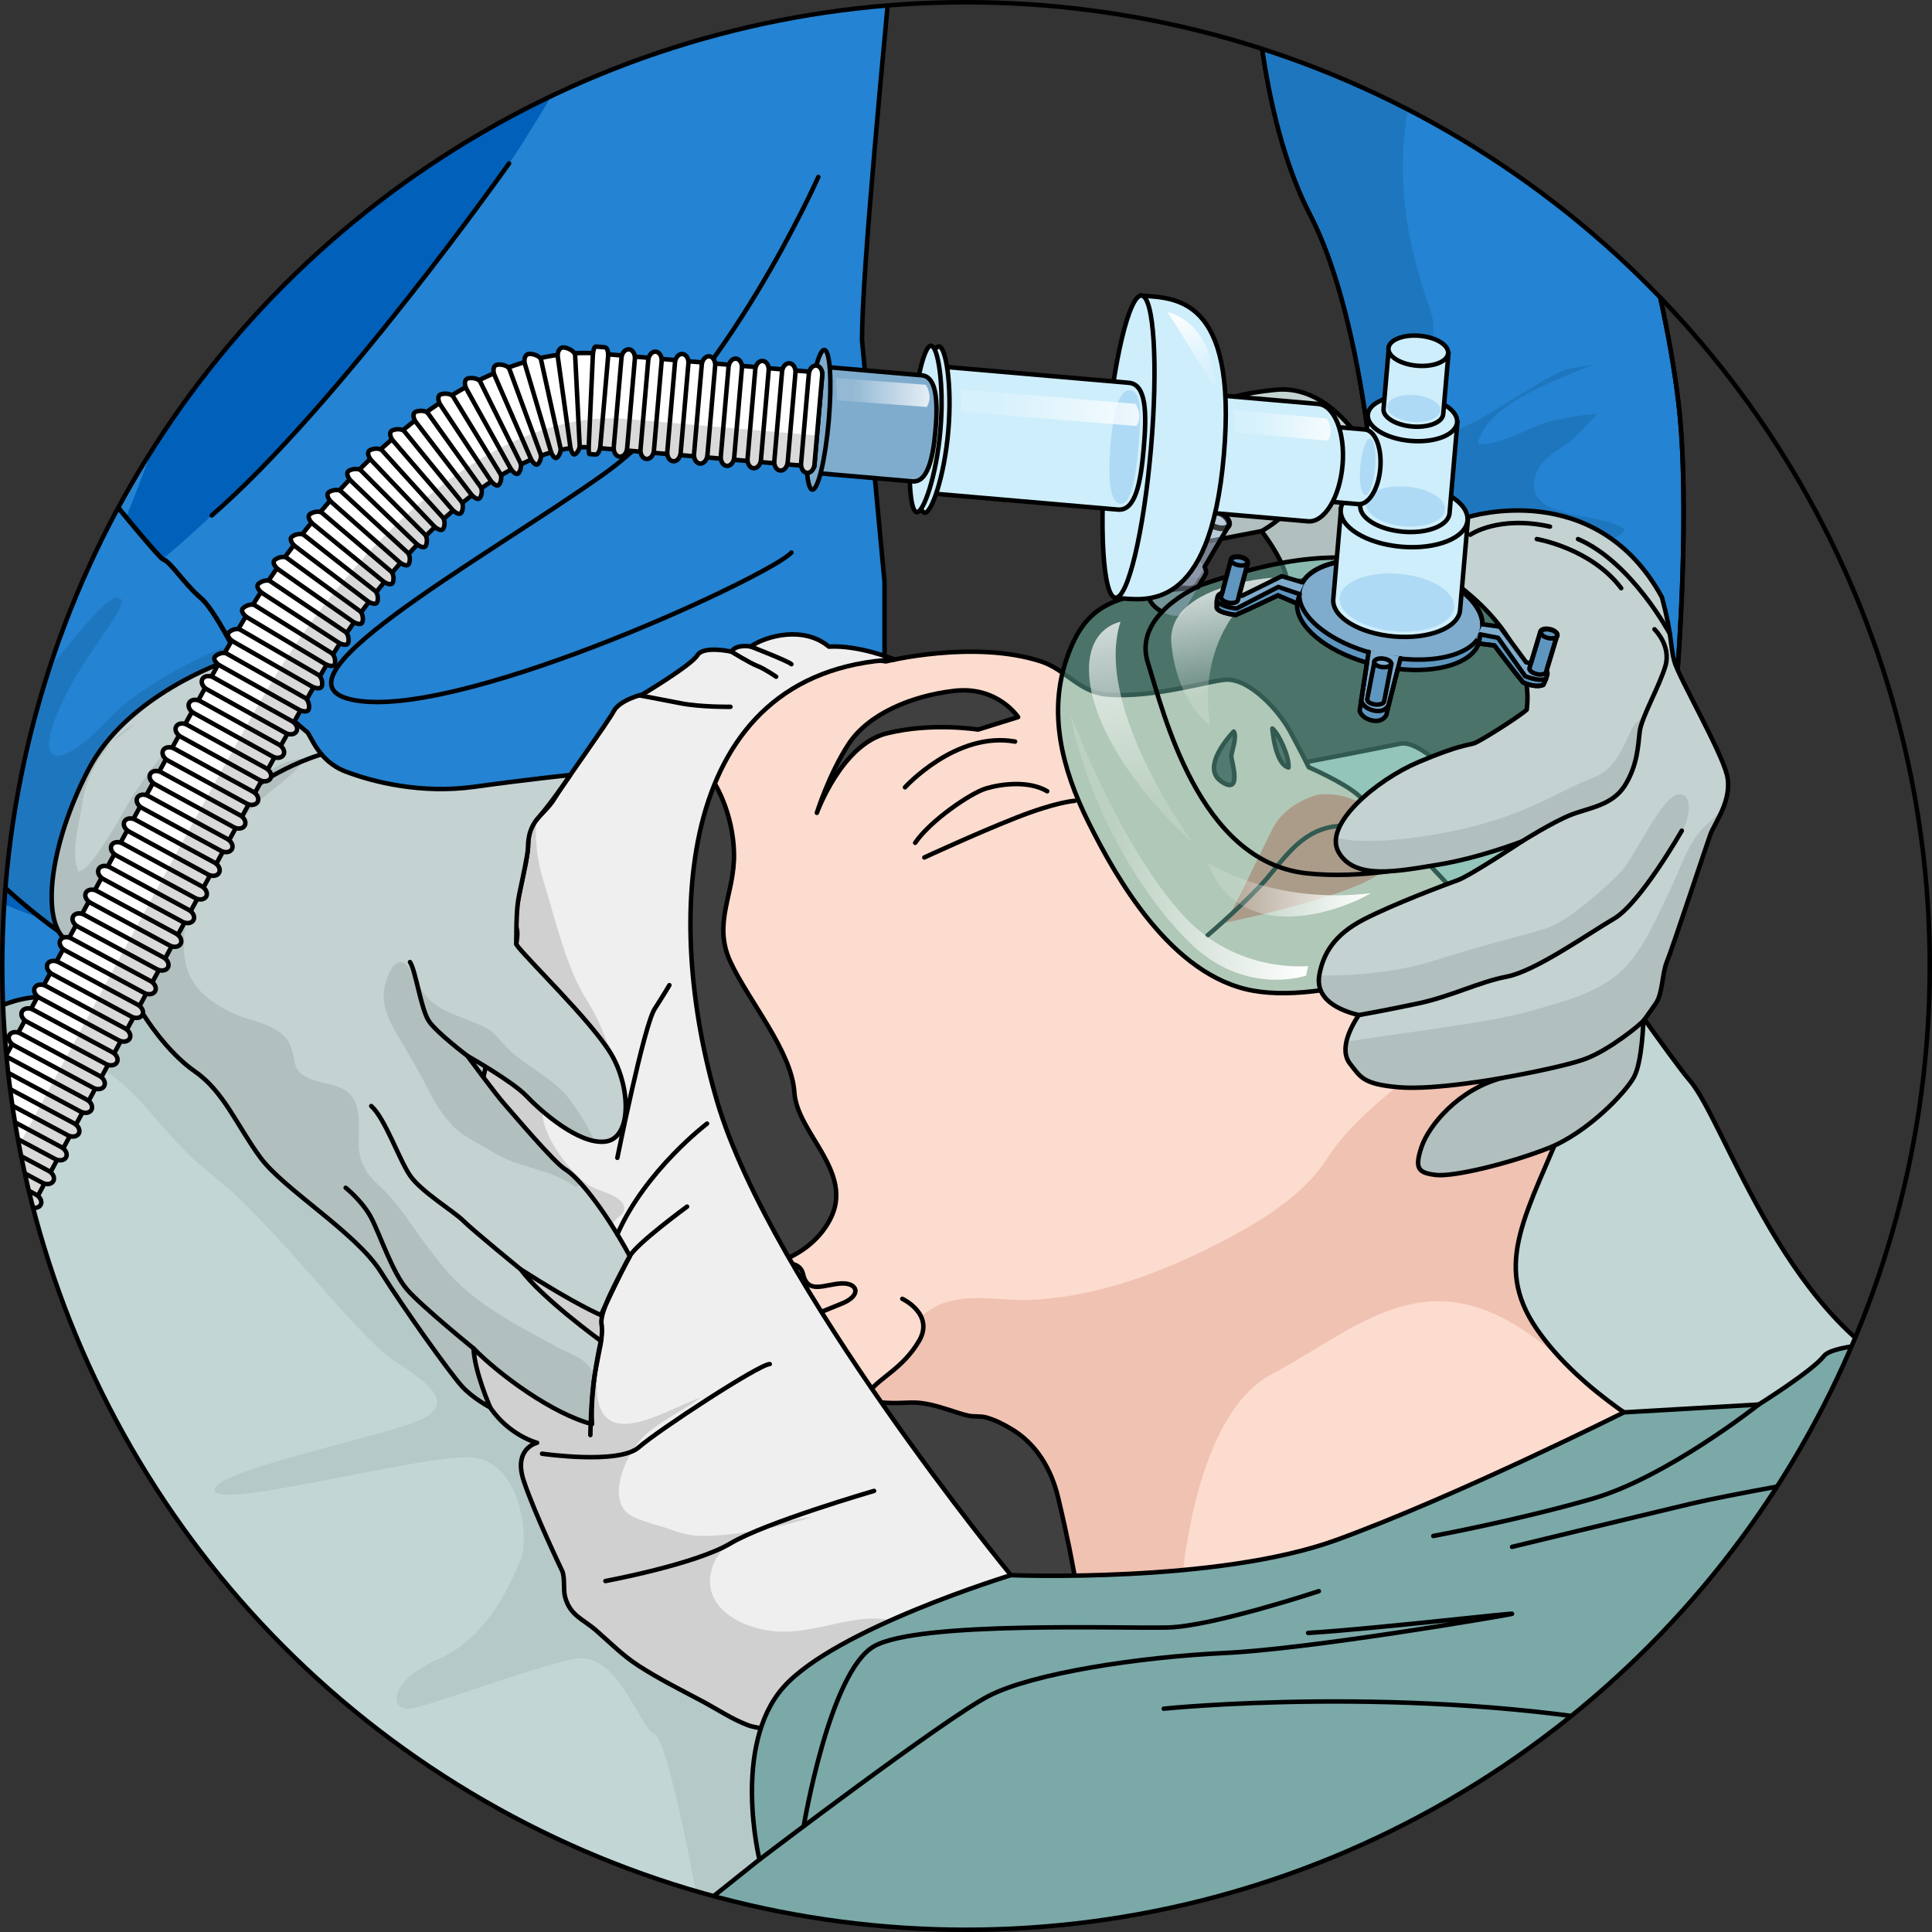 <?xml version="1.0" encoding="utf-8"?>
<!-- Generator: Adobe Illustrator 16.0.0, SVG Export Plug-In . SVG Version: 6.00 Build 0)  -->
<!DOCTYPE svg PUBLIC "-//W3C//DTD SVG 1.1//EN" "http://www.w3.org/Graphics/SVG/1.1/DTD/svg11.dtd">
<svg version="1.1" id="Layer_1" xmlns="http://www.w3.org/2000/svg" xmlns:xlink="http://www.w3.org/1999/xlink" x="0px" y="0px"
	 width="430.613px" height="430.613px" viewBox="0 0 430.613 430.613" enable-background="new 0 0 430.613 430.613"
	 xml:space="preserve">
<rect x="0" y="0" width="430.613" height="430.613" fill="#333333" stroke="none"/>
<g>
	<g>
		<defs>
			<circle id="SVGID_1_" cx="215.307" cy="215.307" r="214.807"/>
		</defs>
		<clipPath id="SVGID_2_">
			<use xlink:href="#SVGID_1_"  overflow="visible"/>
		</clipPath>
		<g clip-path="url(#SVGID_2_)">
			<g>
				<g>
					<g id="XMLID_40_">
						<g>
							<path fill="#2483D2" d="M-27.562,215.307c0,12.437,0.939,24.653,2.742,36.587c13.253,2.043,25.458,4.248,33.97,6.453
								c15.753,4.075,39.383,5.746,62.919,5.462c23.075-0.182,46.054-2.174,61.389-5.462c25.345-5.38,48.559-15.155,56.11-18.534
								c1.667-0.742,2.593-1.158,2.593-1.158s5.005-56.758,5.005-65.238c0-8.479,0-43.688,0-43.688l-5.005-53.931
								c0-15.295,4.761-64.257,8.351-102.898C73.271-19.452-27.562,86.144-27.562,215.307z"/>
						</g>
					</g>
				</g>
				<path fill="#0160BA" d="M67.775,245.234c6.174,0.775,27.798-10.039,27.83-21.625c0.024-9.193-76.318-34.903-119.82-48.606
					c-0.844,5.055-1.549,10.157-2.075,15.312c24.967,10.542,55.446,23.292,76.305,27.125
					C87.855,224.385,61.597,244.464,67.775,245.234z"/>
				<path fill="#0160BA" d="M112.812-4.92C106.353,1.807,99.534,6.098,92.486,6.628c-0.624,0.047-1.24,0.126-1.851,0.223
					c-1.56,0.935-3.104,1.891-4.641,2.86L85.99,9.709c-0.053,0.033-0.104,0.067-0.156,0.101c-0.131,0.083-0.264,0.16-0.395,0.243
					c0.003,0.002,0.006,0.004,0.009,0.006c-2.522,1.599-5.017,3.238-7.475,4.927C65.05,30.373,48.274,60.873,48.274,60.873
					C36.38,90.962,27.242,124.72,16.038,137.125c-10.611,11.751,25.271-11.299,64.66-57.231c0,0,30.312-38.458,36.881-49.806
					c9.104-14.428,17.605-29.999,24.896-46.533C132.279-13.244,122.379-9.38,112.812-4.92z"/>
				<g>
					<path fill="none" stroke="#000000" stroke-linecap="round" stroke-linejoin="round" stroke-miterlimit="10" d="M200.494-27.1
						c-3.612,38.646-8.366,87.586-8.366,102.885l5.021,53.929c0,0,0,35.204,0,43.702c0,8.496-5.021,65.254-5.021,65.254
						s-27.796,13.123-58.685,19.688c-30.891,6.566-93.048,8.109-124.324,0c-8.505-2.205-20.694-4.41-33.936-6.452"/>
					<path fill="none" stroke="#000000" stroke-linecap="round" stroke-linejoin="round" stroke-miterlimit="10" d="M113.466,36.422
						c0,0-38.308,54.26-66.269,78.456"/>
					<path fill="none" stroke="#000000" stroke-linecap="round" stroke-linejoin="round" stroke-miterlimit="10" d="M182.399,39.436
						c0,0-20.895,47.041-47.674,66.124s-79.271,47.631-54.395,50.703s91.779-28.211,96.062-33.11"/>
					<path fill="none" stroke="#000000" stroke-linecap="round" stroke-linejoin="round" stroke-miterlimit="10" d="M-30.67,170.11
						c6.52,1.807,13.073,3.923,19.325,6.396c33.207,13.132,105.021,40.152,106.95,47.104c1.929,6.948-8.495,15.053-9.651,15.441"/>
					<path fill="none" stroke="#000000" stroke-linecap="round" stroke-linejoin="round" stroke-miterlimit="10" d="
						M128.425,234.418c0,0-9.653-11.968,7.334-25.867c16.991-13.9,52.511-50.582,52.511-50.582"/>
				</g>
			</g>
			<path fill="#C2D6D6" d="M11.518,349.968c-9.691-21.775-23.81-89.318-25.051-104.825s13.646-22.95,22.95-22.95
				s52.102-6.328,69.47-6.886s98.069-26.87,122.813-29.954s98.623-17.123,110.408-19.604s56.443,65.749,64.508,75.053
				s21.905,56.163,53.497,67.608s7.558,62.027,7.558,62.027l-186.567,81.253l-105.199-18.578
				C145.904,433.111,33.478,399.31,11.518,349.968z"/>
			<path fill="#B5C9C8" d="M202.207,443.055l123.677-23.934l54.68-23.813l-144.143-215.46c-14.143,2.456-26.893,4.529-34.721,5.505
				c-24.744,3.084-105.445,29.396-122.813,29.954s-60.166,6.886-69.47,6.886c-8.342,0-21.163,5.988-22.833,18.401
				c8.737-3.457,20.106-6.851,28.243-5.245c15.058,2.971,18.78,15.954,32.426,26.52s32.033,35.666,40.207,41.104
				s15.621,10.403,3.834,14.434s-44.661,10.871-43.421,14.894s44.131-7.561,56.314-7.514s13.744,18.359,11.899,22.701
				s-6.849,17.251-18.303,22.271s-10.83,11.56-6.49,11.081s26.751-9.071,36.594-11.081s14.323,14.92,18.017,16.793
				s11.681,48.623,11.681,48.623l0,0L202.207,443.055z"/>
			<path fill="none" stroke="#000000" stroke-linecap="round" stroke-linejoin="round" stroke-miterlimit="10" d="M11.518,349.968
				c-9.691-21.775-23.81-89.318-25.051-104.825s13.646-22.95,22.95-22.95s52.102-6.328,69.47-6.886s98.069-26.87,122.813-29.954
				s98.623-17.123,110.408-19.604s56.443,65.749,64.508,75.053s21.905,56.163,53.497,67.608s7.558,62.027,7.558,62.027
				l-186.567,81.253l-105.199-18.578C145.904,433.111,33.478,399.31,11.518,349.968z"/>
			<g>
				<g>
					<path fill="#2483D2" stroke="#000000" stroke-linecap="round" stroke-linejoin="round" stroke-miterlimit="10" d="
						M279.977-1.875c0,0,1.386,29.247,12.081,49.838c10.692,20.592,13.818,57.013,13.818,57.013s30.382,36.946,31.739,37.54
						c1.358,0.588,17.647,12.903,17.647,12.903l18.655-6.24c0,0,2.902-36.839,0.149-59.709
						c-3.576-29.729-15.036-63.235-15.036-63.235L279.977-1.875z"/>
					<path fill="#1E77BE" d="M292.058,47.963c10.692,20.592,13.818,57.013,13.818,57.013s30.382,36.946,31.739,37.54
						c0.411,0.18,2.195,1.434,4.479,3.098c3.127-2.794,6.002-5.977,8.517-8.102l-12.173-8.449c-0.362-0.089-0.715-0.228-1.075-0.324
						c5.021,0.469,17.423,3.752,21.182-1.047c-5.652-2.166-12.803-4.852-18.858-4.986c5.137-0.152,10.758-0.808,15.844-1.93
						c2.026-0.448,5.726-0.581,6.554-2.858c-5.485-4.067-23.849-1.69-19.536-12.728c1.224-3.131,5.112-5.044,7.621-6.953
						c0.651-0.495,5.93-5.996,5.873-5.993c-2.941,0.104-6.279,0.808-9.286,1.375c-5.544,1.046-11.949,5.872-17.375,5.298
						c1.896-9.236,19.069-14.686,26.356-17.96c-2.038,0.915-5.468,0.708-7.95,1.882c-4.069,1.928-7.838,4.516-11.707,6.802
						c-4.716,2.786-15.295,10.408-20.74,5.474c-4.304-3.897-0.725-10.396,1.504-14.339c2.95-5.22,3.528-7.434,1.432-13.314
						c-5.007-14.038-7.143-28.649-4.391-43.47c0.801-4.318,1.998-8.489,3.254-12.651L279.977-1.875
						C279.977-1.875,281.362,27.372,292.058,47.963z"/>
					<path fill="none" stroke="#000000" stroke-linecap="round" stroke-linejoin="round" stroke-miterlimit="10" d="M279.977-1.875
						c0,0,1.386,29.247,12.081,49.838c10.692,20.592,13.818,57.013,13.818,57.013s30.382,36.946,31.739,37.54
						c1.358,0.588,17.647,12.903,17.647,12.903l18.655-6.24c0,0,2.902-36.839,0.149-59.709
						c-3.576-29.729-15.036-63.235-15.036-63.235L279.977-1.875z"/>
				</g>
				<path fill="#2483D2" stroke="#000000" stroke-linecap="round" stroke-linejoin="round" stroke-miterlimit="10" d="
					M55.732,151.98c0,0-7.055-15.344-10.936-18.664c-3.881-3.321-6.769-8.125-8.384-8.602c-1.613-0.479-35.441-43.04-35.441-43.04
					l-23.75-27.61l-3.6,112.875c0,0,20.281,28.794,44.146,43.786c23.868,14.992,38.265,9.954,38.265,9.954L55.732,151.98z"/>
				<path fill="#1E77BE" d="M24.354,214.5l31.322-35.662l0.171-0.61l-0.114-26.247c0,0-1.849-4.021-4.173-8.391l0,0
					c0,0-18.611,7.192-27.669,16.959c-9.056,9.766-16.691,11.896-11.009-1.776c5.682-13.675,17.579-25.037,13.316-25.57
					c-4.261-0.531-19.888,25.216-29.475,27.347c-9.591,2.131-11.012-15.354-13.319-22.771c-2.308-7.416-1.242-19.491-1.42-20.201
					c-0.084-0.341-3.327-1.691-6.693-3.012l-1.67,52.374c0,0,20.281,28.794,44.147,43.786
					C20.051,212.16,22.248,213.408,24.354,214.5z"/>
				<path fill="none" stroke="#000000" stroke-linecap="round" stroke-linejoin="round" stroke-miterlimit="10" d="M55.732,151.98
					c0,0-7.055-15.344-10.936-18.664c-3.881-3.321-6.769-8.125-8.384-8.602c-1.613-0.479-35.441-43.04-35.441-43.04l-23.75-27.61
					l-3.6,112.875c0,0,20.281,28.794,44.146,43.786c23.868,14.992,38.265,9.954,38.265,9.954L55.732,151.98z"/>
				<path fill="#FCDCCE" d="M197.462,147.416c0,0,19.575-4.876,34.545,0c5.558,1.811,8.444,6.782,14.6,7.362
					c10.424,0.98,23.599-3.28,26.856-3.307c5.181-0.044,11.502,6.792,14.099,11.579c2.597,4.786,4.137,7.954,4.137,7.954
					s7.993,3.454,11.143,6.332c3.15,2.88,55.015,49.804,46.356,71.396c-8.658,21.589-16.782,32.817-6.675,47.498
					c10.108,14.683,28.959,24.472,28.959,24.472s-22.779,45.123-72.213,48.694c-49.434,3.574-96.53,3.897-139.405-38.326
					c-42.875-42.226-52.619-112.709-23.386-158.261C155.507,143.16,174.645,144.029,197.462,147.416z"/>
				<path fill="#F0C2B2" d="M295.909,258.061c-5.942,9.354-17.39,15.651-27.026,20.411c-12.185,6.017-25.811,10.749-39.499,11.258
					c-7.008,0.261-15.076-1.956-21.456,1.856c-3.728,2.225-6.752,5.295-10.697,7.248c-2.797,1.385-6.469,2.184-8.289,4.884
					c-2.004,2.973-3.06,7.269-4.455,10.583c-1.782,4.23-3.564,8.464-5.346,12.697l37.575,37.879
					c8.492,2.42,17.103,3.967,25.817,4.881l19.982-4.826c0,0,0.505-47.905,21.074-58.744s36.246-28.461,64.301-3.215
					c0.014-0.03,0.028-0.059,0.042-0.092c-1.95-2.077-3.794-4.299-5.41-6.649c-10.106-14.681-1.983-25.909,6.675-47.498
					c2.217-5.528,0.461-12.717-3.422-20.4l-14.663,0.481C331.112,228.814,305.103,243.584,295.909,258.061z"/>
				<path fill="#F28474" d="M293.943,177.098c0,0-7.225,1.496-10.354,7.706c-3.128,6.209-8.854,18.525-10.676,20.895
					c11.231-2.352,33.45-7.907,35.396-12.073c0.417-5.832-1.806-11.356-1.806-11.356S303.046,176.266,293.943,177.098z"/>
				<path fill="none" stroke="#000000" stroke-linecap="round" stroke-linejoin="round" stroke-miterlimit="10" d="M269.146,208.485
					c0,0,8.609-7.36,13.054-12.499c4.445-5.141,8.27-11.392,16.459-11.91"/>
				<path fill="none" stroke="#000000" stroke-linecap="round" stroke-linejoin="round" stroke-miterlimit="10" d="M197.462,147.416
					c0,0,19.575-4.876,34.545,0c5.558,1.811,8.444,6.782,14.6,7.362c10.424,0.98,23.599-3.28,26.856-3.307
					c5.181-0.044,11.502,6.792,14.099,11.579c2.597,4.786,4.137,7.954,4.137,7.954s7.993,3.454,11.143,6.332
					c3.15,2.88,55.015,49.804,46.356,71.396c-8.658,21.589-16.782,32.817-6.675,47.498c10.108,14.683,28.959,24.472,28.959,24.472
					s-22.779,45.123-72.213,48.694c-49.434,3.574-96.53,3.897-139.405-38.326c-42.875-42.226-52.619-112.709-23.386-158.261
					C155.507,143.16,174.645,144.029,197.462,147.416z"/>
				<path fill="#404041" stroke="#000000" stroke-linecap="round" stroke-linejoin="round" stroke-miterlimit="10" d="
					M274.979,163.051c0,0-7.637,7.777-2.777,11.121c4.86,3.344,2.223-4.744,2.223-5.562S275.811,164.139,274.979,163.051z"/>
				<path fill="#404041" stroke="#000000" stroke-linecap="round" stroke-linejoin="round" stroke-miterlimit="10" d="
					M283.59,162.376c0,0,0.556,7.933,3.61,8.688C287.34,168.486,284.977,163.488,283.59,162.376z"/>
				<path fill="none" stroke="#000000" stroke-linecap="round" stroke-linejoin="round" stroke-miterlimit="10" d="M169.688,282.64
					c0,0,8.271-3.195,9.305,1.353c1.033,4.551,4.754,2.276,8.477,2.069c3.721-0.206,4.755,2.687,0,4.548
					c-4.754,1.86-15.92,6.823-19.85,6.823"/>
				<path fill="#FCDCCE" d="M201.114,289.489c0,0,7.237,3.394,3.723,9.39c-3.515,5.995-8.547,8.062-10.959,11.165
					c-2.413,3.104-13.025,6.41-19.437,6.41c0,0-22.559-3.737-25.247-14.29"/>
				<path fill="none" stroke="#000000" stroke-linecap="round" stroke-linejoin="round" stroke-miterlimit="10" d="M201.114,289.489
					c0,0,7.237,3.394,3.723,9.39c-3.515,5.995-8.547,8.062-10.959,11.165c-2.413,3.104-13.025,6.41-19.437,6.41
					c0,0-22.559-3.737-25.247-14.29"/>
				<path fill="#404041" d="M159.314,174.679c0,0,4.089,6.454,4.283,15.493c0.194,9.041-4.873,15.502-0.778,24.262
					c4.094,8.758,13.646,19.871,14.23,29.033c0.586,9.163,13.451,17.741,7.994,28.27c-5.46,10.526-18.911,11.211-18.911,11.211
					l-18.911-22.909c0,0-8.188-59.265-7.991-59.853c0.194-0.583,13.841-24.761,13.841-24.761"/>
				<path fill="#404041" d="M192.305,311.426c2.859,1.605,7.423,1.312,10.62,1.188c2.954-0.117,5.816,0.762,8.605,1.633
					c1.442,0.45,2.896,1,4.382,1.3c1.283,0.261,2.59,0.029,3.864,0.377c2.044,0.556,3.969,1.56,5.771,2.651
					c5.542,3.357,8.8,8.983,10.282,15.175c4.179,17.432,4.909,25.822,4.909,25.822l-31.962,4.386l-34.336-4.872l-20.317-39.952
					l-7.416-12.945"/>
				<path fill="none" stroke="#000000" stroke-linecap="round" stroke-linejoin="round" stroke-miterlimit="10" d="M159.314,174.679
					c0,0,4.089,6.454,4.283,15.493c0.194,9.041-4.873,15.502-0.778,24.262c4.094,8.758,13.646,19.871,14.23,29.033
					c0.586,9.163,13.451,17.741,7.994,28.27c-5.46,10.526-18.911,11.211-18.911,11.211l-18.911-22.909
					c0,0-8.188-59.265-7.991-59.853c0.194-0.583,13.841-24.761,13.841-24.761"/>
				<path fill="none" stroke="#000000" stroke-linecap="round" stroke-linejoin="round" stroke-miterlimit="10" d="M192.305,311.426
					c2.859,1.605,7.423,1.312,10.62,1.188c2.954-0.117,5.816,0.762,8.605,1.633c1.442,0.45,2.896,1,4.382,1.3
					c1.283,0.261,2.59,0.029,3.864,0.377c2.044,0.556,3.969,1.56,5.771,2.651c5.542,3.357,8.8,8.983,10.282,15.175
					c4.179,17.432,4.909,25.822,4.909,25.822l-31.962,4.386l-34.336-4.872l-20.317-39.952l-7.416-12.945"/>
				<path fill="#C4D2D2" d="M307.398,105.502c0,0-8.28-20.007-22.998-18.628c-14.717,1.381-17.938,5.521-18.857,7.82
					c-0.92,2.3-3.221,7.589-3.221,7.589s-9.658,5.289-9.887,9.43c-0.23,4.139,7.127,10.807,17.938,8.736
					c10.808-2.068,10.808-2.068,10.808-2.068s4.369,5.519,5.52,10.119C287.851,133.1,319.215,120.912,307.398,105.502z"/>
				<path fill="#B1BFBF" d="M303.736,117.585c-2.119-2.681-3.934-5.271-5.057-8.494c-0.734-2.101-0.739-6.725-2.31-8.163
					c-6.364,5.708-14.919,9.178-23.321,10.872c-4.971,1.001-10.485,0.837-15.568,0.837c-1.674,0-3.336,0.016-4.988-0.062
					c0.718,4.13,7.796,9.806,17.882,7.874c10.808-2.068,10.808-2.068,10.808-2.068s4.369,5.519,5.52,10.119
					c0.729,2.921,13.657-0.933,19.956-8.086C305.632,119.528,304.581,118.655,303.736,117.585z"/>
				<path fill="none" stroke="#000000" stroke-linecap="round" stroke-linejoin="round" stroke-miterlimit="10" d="M307.398,105.502
					c0,0-8.28-20.007-22.998-18.628c-14.717,1.381-17.938,5.521-18.857,7.82c-0.92,2.3-3.221,7.589-3.221,7.589
					s-9.658,5.289-9.887,9.43c-0.23,4.139,7.127,10.807,17.938,8.736c10.808-2.068,10.808-2.068,10.808-2.068
					s4.369,5.519,5.52,10.119C287.851,133.1,319.215,120.912,307.398,105.502z"/>
				<path opacity="0.5" fill="#64B5A0" enable-background="new    " d="M313.482,125.851c-13.617-2.404-24.345-3.032-47.731,5.194
					c-17.539,1.404-23.711,3.516-27.935,15.535c-4.222,12.018-1.299,24.521,4.872,36.863c6.173,12.345,18.368,34.056,36.543,37.354
					c18.172,3.3,48.558-8.769,61.712-17.702c13.154-8.932,17.378-22.25,11.694-41.251
					C346.952,142.844,330.161,128.795,313.482,125.851z"/>
				<path fill="none" stroke="#000000" stroke-linecap="round" stroke-linejoin="round" stroke-miterlimit="10" d="M313.482,125.851
					c-13.617-2.404-24.345-3.032-47.731,5.194c-17.539,1.404-23.711,3.516-27.935,15.535c-4.222,12.018-1.299,24.521,4.872,36.863
					c6.173,12.345,18.368,34.056,36.543,37.354c18.172,3.3,48.558-8.769,61.712-17.702c13.154-8.932,17.378-22.25,11.694-41.251
					C346.952,142.844,330.161,128.795,313.482,125.851z"/>
				<g opacity="0.7">
					<g>
						<path opacity="0.7" fill="#C1D4ED" enable-background="new    " d="M271.691,114.057c-1.571-0.773-3.157-0.798-3.661-0.089
							h-0.003l-0.056,0.099c-0.004,0.006-0.01,0.014-0.013,0.018c-0.001,0.002-0.001,0.004-0.001,0.004l-7.568,12.902
							c-0.405,0.829,0.604,2.159,2.259,2.971c1.654,0.812,3.326,0.799,3.731-0.03l7.571-12.903
							C274.356,116.197,273.346,114.869,271.691,114.057z"/>
						
							<ellipse transform="matrix(0.441 -0.897 0.897 0.441 47.727 307.762)" opacity="0.7" fill="#C1D4ED" enable-background="new    " cx="270.968" cy="115.561" rx="1.671" ry="3.338"/>
						
							<ellipse transform="matrix(0.441 -0.897 0.897 0.441 47.727 307.762)" fill="none" stroke="#000000" stroke-width="1.28" stroke-linecap="round" stroke-linejoin="round" stroke-miterlimit="10" cx="270.968" cy="115.561" rx="1.671" ry="3.338"/>
					</g>
					<g opacity="0.7">
						
							<ellipse transform="matrix(0.489 -0.872 0.872 0.489 25.551 295.508)" fill="#C1D4ED" cx="264.954" cy="125.95" rx="2.135" ry="4.263"/>
						<path opacity="0.7" fill="#C1D4ED" enable-background="new    " d="M266.004,124.094c-1.953-1.094-3.974-1.236-4.665-0.364
							h-0.002l-0.032,0.05c-0.021,0.031-0.047,0.059-0.064,0.092c-0.009,0.019-0.015,0.035-0.023,0.052l-4.967,8.459
							c-0.576,1.03,0.621,2.797,2.677,3.948c2.054,1.151,4.188,1.252,4.765,0.223l4.988-8.51
							C269.258,127.014,268.059,125.246,266.004,124.094z"/>
					</g>
				</g>
				<path fill="none" stroke="#000000" stroke-linecap="round" stroke-linejoin="round" stroke-miterlimit="10" d="M267.114,130.713
					c0,0-14.683,6.285-11.271,17.004s11.205,44.336,35.406,46.934c24.195,2.6,53.266-10.232,53.266-10.232"/>
				<path fill="none" stroke="#000000" stroke-linecap="round" stroke-linejoin="round" stroke-miterlimit="10" d="M281.182,118.381
					c0,0,10.041-5.324,12.762-15.652"/>
				<path fill="none" stroke="#000000" stroke-linecap="round" stroke-linejoin="round" stroke-miterlimit="10" d="M262.516,101.844
					c0,0,6.995-2.097,8.913-5.291"/>
				<path fill="none" stroke="#FFFFFF" stroke-width="1.28" stroke-miterlimit="10" d="M340.281,158.185
					c0,0,4.513-4.473,7.055-8.729"/>
				<g>
					<path fill="#C4D2D2" d="M327.285,115.175c0,0,28.434-9.043,43.152,17.862c2.3,8.508,1.84,10.809,2.761,14.26
						c0.919,3.449,10.347,19.777,11.728,25.295c1.378,5.521-2.76,10.811-3.681,13.34c-0.919,2.529-8.508,25.526-9.659,28.285
						c-1.148,2.762-0.918,7.129-2.528,9.428c-1.61,2.301-2.759,3.91-2.759,3.91s-0.231,8.969-2.071,12.419
						s-10.349,12.417-19.087,15.869c-8.738,3.449-21.156,6.437-25.066,5.979c-3.91-0.46-4.83-1.381-3.22-6.209
						c1.608-4.828,8.278-12.879,17.938-15.408c0,0-14.947,2.762-22.999,2.069c-8.047-0.689-8.532-2.302-10.883-5.278
						c-2.35-2.975-0.078-7.753,1.959-10.808c-6.032-1.488-9.634-4.386-8.772-9.008c0.862-4.621,3.213-8.85,9.869-12.297
						c6.658-3.446,18.172-7.754,20.99-8.771c2.82-1.019,14.256-8.617,14.256-8.617s-9.478,3.682-18.642,5.169
						c-9.164,1.488-18.562,3.448-22.165-2.741c-3.604-6.188,8.537-16.211,17.779-20.129c9.243-3.916,11.279-3.759,12.532-4.229
						c1.252-0.469,9.557-5.64,11.591-7.441c2.242-17.488-18.541-29.979-18.541-29.979L327.285,115.175z"/>
					<path fill="#B1BFBF" d="M354.941,173.4c-7.969,2.988-15.654,9.248-34.722,12.521c-13.053,2.24-19.502,1.547-22.409,0.796
						c-0.149,1.139,0.022,2.221,0.595,3.205c3.604,6.188,13.002,4.229,22.166,2.742c9.164-1.489,18.641-5.17,18.641-5.17
						s-1.366,0.909-3.272,2.139c6.639-2.878,8.913-6.479,14.955-8.304c10.028-3.029,11.283-6.289,12.687-9.027
						s1.886-9.252,2.65-11.957C362.438,160.383,362.911,170.411,354.941,173.4z"/>
					<path fill="#B1BFBF" d="M374.138,177.066c-3.653,0.121-9.866,14.127-12.911,17.295c-3.044,3.166-11.571,10.962-16.564,12.547
						c-4.994,1.583-13.155,3.409-24.97,7.185c-11.815,3.776-24.97,3.29-24.97,3.29l-0.677,0.188
						c-0.584,4.368,2.931,7.141,8.731,8.593c6.322-1.072,15.912-3.172,19.567-4.238c4.619-1.348,7.862-2.723,10.224-3.453
						c2.358-0.731,7.341-2.146,10.601-3.721c3.259-1.571,14.039-8.453,17.501-10.617c3.461-2.164,7.013-9.163,11.686-14.862
						C377.029,183.577,377.793,176.944,374.138,177.066z"/>
					<path fill="#B1BFBF" d="M384.169,179.837c-1.032,1.479-2.45,2.703-3.907,4.072c-4.054,3.812-5.334,8.797-7.616,13.564
						c-2.851,5.954-6.302,14.175-11.043,18.765c-5.049,4.889-13.199,7.035-19.815,8.903c-7.507,2.124-14.793,3.04-22.59,4.233
						c-6.309,0.965-12.747,1.745-19.09,2.838c-0.369,1.744-0.254,3.446,0.804,4.782c2.351,2.977,2.835,4.589,10.883,5.278
						c8.051,0.69,22.997-2.069,22.997-2.069c-9.658,2.529-16.328,10.58-17.937,15.408c-1.61,4.828-0.69,5.749,3.219,6.209
						c3.911,0.458,16.329-2.529,25.066-5.979c8.739-3.452,17.247-12.419,19.088-15.869c1.84-3.45,2.069-12.419,2.069-12.419
						s1.15-1.609,2.76-3.91c1.609-2.299,1.381-6.666,2.529-9.428c1.15-2.759,8.739-25.756,9.658-28.285
						C381.741,184.568,383.17,182.404,384.169,179.837z"/>
					<path fill="none" stroke="#000000" stroke-linecap="round" stroke-linejoin="round" stroke-miterlimit="10" d="
						M327.257,115.236c0,0,28.435-9.046,43.151,17.863c2.3,8.507,1.84,10.807,2.762,14.258c0.919,3.448,10.347,19.777,11.727,25.296
						c1.381,5.521-2.759,10.809-3.679,13.337c-0.919,2.53-8.51,25.528-9.659,28.286c-1.15,2.761-0.92,7.13-2.529,9.43
						s-2.759,3.911-2.759,3.911s-0.23,8.968-2.069,12.418c-1.841,3.449-10.35,12.416-19.089,15.867
						c-8.738,3.447-21.157,6.438-25.067,5.979c-3.907-0.459-4.828-1.381-3.22-6.209c1.611-4.828,8.28-12.877,17.938-15.407
						c0,0-14.948,2.76-22.997,2.07c-8.048-0.69-8.534-2.302-10.884-5.279c-2.35-2.975-0.078-7.753,1.958-10.807
						c-6.031-1.49-9.633-4.387-8.772-9.01c0.863-4.62,3.213-8.849,9.869-12.297c6.658-3.444,18.172-7.752,20.992-8.771
						c2.819-1.018,14.255-8.617,14.255-8.617s-9.476,3.682-18.641,5.17c-9.165,1.487-18.562,3.447-22.166-2.741
						s8.537-16.212,17.78-20.129c9.241-3.917,11.278-3.761,12.53-4.229c1.254-0.47,9.556-5.64,11.593-7.441
						c2.241-17.487-18.543-29.979-18.543-29.979L327.257,115.236z"/>
					<path fill="none" stroke="#000000" stroke-linecap="round" stroke-linejoin="round" stroke-miterlimit="10" d="
						M339.185,187.556c0,0,6.915-4.353,10.936-5.938c4.018-1.582,9.257-2.07,12.058-6.576s2.923-8.877,3.289-11.99
						c0.365-3.113,4.38-10.054,5.726-14.615c1.344-4.561-2.437-8.183-2.437-8.183"/>
					<path fill="none" stroke="#000000" stroke-linecap="round" stroke-linejoin="round" stroke-miterlimit="10" d="
						M374.846,185.149c0,0-9.257,16.2-15.104,19.61c-5.847,3.411-17.539,11.694-23.873,12.912s-12.302,4.385-19.731,5.968
						c-7.431,1.583-13.297,2.609-13.297,2.609"/>
					<path fill="none" stroke="#000000" stroke-linecap="round" stroke-linejoin="round" stroke-miterlimit="10" d="
						M334.764,240.265c0,0,13.65-2.374,18.765-4.322c5.116-1.949,12.198-7.558,13.074-8.794"/>
					<path fill="none" stroke="#000000" stroke-linecap="round" stroke-linejoin="round" stroke-miterlimit="10" d="
						M372.183,141.272c0,0-8.491-15.989-20.465-21.122"/>
					<path fill="none" stroke="#000000" stroke-linecap="round" stroke-linejoin="round" stroke-miterlimit="10" d="
						M327.718,119.175c0,0,6.252-4.37,17.747-1.804"/>
					<path fill="none" stroke="#000000" stroke-linecap="round" stroke-linejoin="round" stroke-miterlimit="10" d="M342.522,120.15
						c0,0,12.082,2.014,18.818,10.951"/>
				</g>
				<path fill="#EFEFEF" d="M199.394,146.993c0,0-7.982-3.265-14.642-2.866c-5.596-4.662-13.856-2.465-17.453-0.033
					c-3.598-0.499-4.264,1.155-4.264,1.155s-6.262-1.412-7.594,0.798c-1.332,2.211-12.258,8.74-12.258,8.74
					s-5.062,1.198-6.394,3.729c-1.334,2.53-10.926,15.72-13.19,19.452c-2.265,3.729-5.862,4.845-5.862,9.882
					c0,5.038-3.729,15.431-2.53,19.294c1.197,3.863-8.207,29.65-8.207,39.395s-3.897,52.863,0,62.851
					c3.899,9.987,12.712,12.181,12.712,12.181s-5.402,1.22-2.966,8.525c2.426,7.278,8.477,19.874,8.525,19.978
					c0.702,1.457,0.223,4.226,0.684,5.891c1.156,4.169,3.869,4.794,6.886,7.413c3.173,2.757,5.909,5.586,9.506,7.906
					c4.524,2.919,9.348,5.335,14.102,7.854c3.382,1.793,6.608,3.99,10.202,5.357c2.597,0.986,5.407,0.554,7.806,2.057
					c10.791-7.874,21.982-15.338,32.956-22.988c1.062-0.739,17.739-12.691,17.91-12.482c-0.003-0.002-53.522-65.077-65.459-105.516
					C147.926,205.126,150.493,149.52,199.394,146.993z"/>
				<g>
					<path fill="#D0D0D0" d="M167.429,341.341c4.723-0.745,9.429-1.854,13.563-3.224
						C177.049,338.639,171.858,339.497,167.429,341.341z"/>
					<path fill="#D0D0D0" d="M195.941,360.774c-7.885-0.391-15.303,3.624-23.536,2.796c-6.972-0.701-15.837-5.051-13.881-13.419
						c1.002-4.281,4.592-7.014,8.904-8.811c-3.021,0.479-6.046,0.807-8.933,0.956c-3.704,0.193-6.074-0.277-9.304-1.489
						c-2.562-0.96-8.234-2.027-9.956-4.17c-3.469-4.315,0.687-13.027,4.158-16.397c3.417-3.317,8.884-5.893,12.771-8.71
						c-5.274,1.542-16.905,9.206-21.314,4.089c-3.925-4.555-0.243-15.57-0.812-21.363c-0.395-4.011-1.504-6.496,0.81-10.278
						c0.783-1.284,2.255-2,3.004-3.467c1.459-2.854,1.036-1.182,0.448-3.45c-0.561-2.162-1.984-1.276-1.601-4.17
						c0.21-1.588,2.551-1.975,2.432-3.568c-0.234-3.107-6.023-3.688-8.338-5.441c-4.417-3.345-11.25-12.205-9.687-18.13
						c1.511-5.728,4.041-1.589,8.776-0.9c2.98,0.435,8.066-0.532,8.812-4.181c0.55-2.696-2.826-6.713-3.73-9.239
						c-1.12-3.131-2.437-5.705-4.284-8.676c-4.526-7.271-6.889-17.763-9.551-26.432c-1.401-4.563-1.968-9.185-1.563-13.591
						c-1.053,1.299-1.828,2.787-1.828,5.118c0,5.038-3.729,15.431-2.53,19.294c1.197,3.863-8.207,29.65-8.207,39.395
						s-3.897,52.863,0,62.851c3.899,9.987,12.712,12.181,12.712,12.181s-5.402,1.22-2.966,8.525
						c2.426,7.278,8.477,19.874,8.525,19.978c0.702,1.457,0.223,4.226,0.684,5.891c1.156,4.169,3.869,4.794,6.886,7.413
						c3.173,2.757,5.909,5.586,9.506,7.906c4.524,2.919,9.348,5.335,14.102,7.854c3.382,1.793,6.608,3.99,10.202,5.357
						c2.597,0.986,5.407,0.554,7.806,2.057c9.811-7.158,19.954-13.982,29.965-20.911
						C202.562,362.76,199.642,360.959,195.941,360.774z"/>
				</g>
				<path fill="none" stroke="#000000" stroke-linecap="round" stroke-linejoin="round" stroke-miterlimit="10" d="M199.394,146.993
					c0,0-7.982-3.265-14.642-2.866c-5.596-4.662-13.856-2.465-17.453-0.033c-3.598-0.499-4.264,1.155-4.264,1.155
					s-6.262-1.412-7.594,0.798c-1.332,2.211-12.258,8.74-12.258,8.74s-5.062,1.198-6.394,3.729
					c-1.334,2.53-10.926,15.72-13.19,19.452c-2.265,3.729-5.862,4.845-5.862,9.882c0,5.038-3.729,15.431-2.53,19.294
					c1.197,3.863-8.207,29.65-8.207,39.395s-3.897,52.863,0,62.851c3.899,9.987,12.712,12.181,12.712,12.181
					s-5.402,1.22-2.966,8.525c2.426,7.278,8.477,19.874,8.525,19.978c0.702,1.457,0.223,4.226,0.684,5.891
					c1.156,4.169,3.869,4.794,6.886,7.413c3.173,2.757,5.909,5.586,9.506,7.906c4.524,2.919,9.348,5.335,14.102,7.854
					c3.382,1.793,6.608,3.99,10.202,5.357c2.597,0.986,5.407,0.554,7.806,2.057c10.791-7.874,21.982-15.338,32.956-22.988
					c1.062-0.739,17.739-12.691,17.91-12.482c-0.003-0.002-53.522-65.077-65.459-105.516
					C147.926,205.126,150.493,149.52,199.394,146.993z"/>
				<path fill="#C4D2D2" d="M50.393,147.416c0,0-22.064,7.363-30.74,24.222c-8.678,16.856-10.412,33.22-5.207,37.682
					c4.214,2.231,4.214,2.231,4.214,2.231s4.958,6.966,7.438,9.805c2.479,2.84,5.951,4.893,5.951,4.893s4.957,8.11,11.401,12.57
					c6.447,4.464,9.423,12.203,14.628,19.241s21.319,16.707,26.774,25.383c5.453,8.677,15.617,22.808,18.097,25.533
					c2.479,2.729,6.303,4.714,6.303,4.714s-3.484-7.953-3.709-13.151c5.835,5.959,17.734,14.636,26.41,16.867
					c-0.496-8.182,1.983-18.526,1.983-18.526s-13.386-9.734-17.849-15.934c12.396,7.934,17.849,10.166,17.849,10.166
					s4.464-9.67,6.446-13.139c-6.198-11.406-11.899-17.85-14.38-19.338c-2.478-1.486-11.651-12.396-13.634-14.627
					c-1.983-2.231-8.181-10.659-8.181-10.659s10.034,5.665,13.139,8.925c3.104,3.259,11.651,10.906,17.602,10.164
					c5.949-0.744,5.702-12.148,1.24-19.584c-4.465-7.438-19.165-21.484-21.11-24.38c0.049-7.352,0.202-8.95,0.865-12.058
					c0.662-3.105,1.671-7.892,1.743-9.229c0.071-1.337-0.083-4.322,2.481-7.136c2.564-2.815,6.95-9.312,6.95-9.312
					s-9.373,0.963-21.308,2.616c-11.935,1.655-22.688-1.063-28.831-3.425c-6.144-2.364-7.717-8.218-8.569-8.827
					c-0.854-0.608-6.699-5.847-6.699-5.847S54.928,147.684,50.393,147.416z"/>
				<path fill="#B1BFBF" d="M126.003,260.635c-2.479-1.486-11.652-12.396-13.635-14.626c-1.983-2.232-8.181-10.66-8.181-10.66
					s10.035,5.666,13.139,8.925c2.707,2.845,9.56,9.026,15.215,10.062c-1.48-3.307-3.627-6.59-5.276-8.902
					c-3.659-5.13-9.749-7.485-14.159-11.803c-1.546-1.515-2.562-3.279-4.504-4.359c-3.042-1.695-6.536-2.548-9.633-4.173
					c-4.154-2.178-5.195-4.635-7.382-8.583c-0.831-1.497-1.755-2.804-3.436-1.622c-1.186,0.833-1.969,3.255-2.319,4.55
					c-1.123,4.153,0.844,8.049,2.91,11.535c2.174,3.666,4.383,7.359,6.324,11.176c1.694,3.33,3.102,5.786,5.682,8.607
					c2.537,2.775,5.993,4.006,9.116,6.027c5.571,3.608,13.395,3.775,18.417,7.834l1.229-0.786
					C128.044,262.205,126.84,261.138,126.003,260.635z"/>
				<g>
					<path fill="#B1BFBF" d="M24.869,165.508l5.333-4.252C28.3,162.237,26.485,163.724,24.869,165.508z"/>
					<path fill="#B1BFBF" d="M131.288,304.593c-1.548-2.123-4.503-2.948-6.86-4.224c-9.109-4.925-19.068-9.9-25.711-18.089
						c-2.214-2.728-4.325-5.537-6.338-8.414c-2.747-3.927-4.862-6.873-8.382-10.114c-2.735-2.516-4.052-5.318-4.052-8.98
						c-0.002-3.422,0.631-7.939-1.827-10.739c-2.312-2.634-6.533-2.282-9.486-3.812c-2.871-1.487-2.632-2.171-3.363-5.461
						c-1.563-7.013-8.885-6.444-14.573-9.516c-6.326-3.415-9.703-7.148-9.703-14.423c-0.001-6.928,2.171-13.379,6.062-19.32
						c2.748-4.2,6.507-8.768,10.038-12.291c3.271-3.262,8.504-6.258,10.848-10.149c-6.749,0.033-14.913,7.654-19.604,12.015
						c-3.729,3.467-6.942,7.351-10.385,11.118c-2.148,2.346-5.246,8.057-9.045,7.449c-0.323-6.37,1.251-11.688,3.961-17.474
						c1.938-4.143,4.149-8.438,6.461-12.398c1.23-2.112,5.085-6.432,4.968-8.816c-5.882,3.453-9.198,8.584-13.156,14.109
						c-2.78,3.881-4.683,8.232-7.426,12.162c-1.207,1.729-4.21,6.94-6.265,7.013c-1.805-4.484,0.359-10.994,0.953-15.524
						c0.584-4.445,3.087-9.478,6.468-13.209l-2.957,2.359c-0.825,1.199-1.582,2.457-2.26,3.773
						c-8.678,16.857-10.412,33.219-5.207,37.681c4.214,2.23,4.214,2.23,4.214,2.23s4.959,6.968,7.438,9.807
						c2.479,2.837,5.95,4.894,5.95,4.894s4.957,8.108,11.402,12.57c6.446,4.461,9.422,12.202,14.628,19.239
						c5.205,7.038,21.319,16.708,26.773,25.384c5.453,8.678,15.617,22.808,18.098,25.532c2.479,2.729,6.303,4.714,6.303,4.714
						s-3.485-7.953-3.71-13.15c5.349,5.463,15.788,13.202,24.174,16.175c0.107-0.036,0.214-0.074,0.319-0.112
						c0.475-0.168,1.132-0.341,1.863-0.539c0.552-0.148,0.484-8.602,0.292-9.459C132.015,305.818,131.701,305.16,131.288,304.593z"
						/>
				</g>
				<path fill="none" stroke="#000000" stroke-linecap="round" stroke-linejoin="round" stroke-miterlimit="10" d="M50.393,147.416
					c0,0-22.064,7.363-30.74,24.222c-8.678,16.856-10.412,33.22-5.207,37.682c4.214,2.231,4.214,2.231,4.214,2.231
					s4.958,6.966,7.438,9.805c2.479,2.84,5.951,4.893,5.951,4.893s4.957,8.11,11.401,12.57c6.447,4.464,9.423,12.203,14.628,19.241
					s21.319,16.707,26.774,25.383c5.453,8.677,15.617,22.808,18.097,25.533c2.479,2.729,6.303,4.714,6.303,4.714
					s-3.484-7.953-3.709-13.151c5.835,5.959,17.734,14.636,26.41,16.867c-0.496-8.182,1.983-18.526,1.983-18.526
					s-13.386-9.734-17.849-15.934c12.396,7.934,17.849,10.166,17.849,10.166s4.464-9.67,6.446-13.139
					c-6.198-11.406-11.899-17.85-14.38-19.338c-2.478-1.486-11.651-12.396-13.634-14.627c-1.983-2.231-8.181-10.659-8.181-10.659
					s10.034,5.665,13.139,8.925c3.104,3.259,11.651,10.906,17.602,10.164c5.949-0.744,5.702-12.148,1.24-19.584
					c-4.465-7.438-19.165-21.484-21.11-24.38c0.049-7.352,0.202-8.95,0.865-12.058c0.662-3.105,1.671-7.892,1.743-9.229
					c0.071-1.337-0.083-4.322,2.481-7.136c2.564-2.815,6.95-9.312,6.95-9.312s-9.373,0.963-21.308,2.616
					c-11.935,1.655-22.688-1.063-28.831-3.425c-6.144-2.364-7.717-8.218-8.569-8.827c-0.854-0.608-6.699-5.847-6.699-5.847
					S54.928,147.684,50.393,147.416z"/>
				<path fill="none" stroke="#000000" stroke-linecap="round" stroke-linejoin="round" stroke-miterlimit="10" d="M104.188,235.349
					c0,0-6.778-5.112-8.57-7.722c-1.792-2.607-2.933-11.238-4.235-13.193"/>
				<path fill="none" stroke="#000000" stroke-linecap="round" stroke-linejoin="round" stroke-miterlimit="10" d="M116.087,282.947
					c0,0-10.696-8.728-12.813-10.846c-2.118-2.117-9.448-6.516-11.892-10.101c-2.444-3.583-5.539-12.706-8.634-15.477"/>
				<path fill="none" stroke="#000000" stroke-linecap="round" stroke-linejoin="round" stroke-miterlimit="10" d="M105.542,300.539
					c0,0-11.553-9.377-14.812-13.123c-3.258-3.748-6.026-12.217-7.981-15.963c-1.955-3.748-5.703-6.717-5.703-6.717"/>
				<path fill="none" stroke="#000000" stroke-linecap="round" stroke-linejoin="round" stroke-miterlimit="10" d="M71.667,168.134
					c0,0-18.091,4.977-27.515,20.165c-9.423,15.192-11.674,23.912-11.674,23.912"/>
				<path fill="none" stroke="#000000" stroke-linecap="round" stroke-linejoin="round" stroke-miterlimit="10" d="M233.407,176.355
					c-4.084-2.413-10.165-1.651-13.602-0.631c-3.435,1.021-12.484,7.189-15.828,12.126"/>
				<path fill="none" stroke="#000000" stroke-linecap="round" stroke-linejoin="round" stroke-miterlimit="10" d="M239.536,178.491
					c0,0-4.086,0.222-13.092,3.777c-9.004,3.556-20.424,8.848-20.424,8.848"/>
				<path fill="#404041" d="M226.921,159.83c0,0-4.562-6.964-14.217-5.85c-9.653,1.116-19.217,5.201-23.58,11.885
					c-4.363,6.683-7.055,15.303-7.055,15.303s5.477-15.211,15.596-17.718c10.118-2.506,20.331-0.835,20.331-0.835L226.921,159.83z"
					/>
				<path fill="none" stroke="#000000" stroke-linecap="round" stroke-linejoin="round" stroke-miterlimit="10" d="M226.921,159.83
					c0,0-4.562-6.964-14.217-5.85c-9.653,1.116-19.217,5.201-23.58,11.885c-4.363,6.683-7.055,15.303-7.055,15.303
					s5.477-15.211,15.596-17.718c10.118-2.506,20.331-0.835,20.331-0.835L226.921,159.83z"/>
				<path fill="#7AA9A8" d="M431.884,298.879c0,0-22.744,0-25.354,3.356c-2.609,3.354-14.543,10.813-14.543,10.813l-30.038,1.743
					c0,0-37.473,18.764-64.118,28.458c-26.646,9.693-72.508,7.83-72.508,7.83s-39.149,11.93-50.708,24.98
					c-11.56,13.051-5.345,38.404-5.345,38.404l-23.365,18.646l340.878,60.199l14.13-79.901l-7.31-73.587L431.884,298.879z"/>
				<path fill="none" stroke="#000000" stroke-linecap="round" stroke-linejoin="round" stroke-miterlimit="10" d="M431.884,298.879
					c0,0-22.744,0-25.354,3.356c-2.609,3.354-14.543,10.813-14.543,10.813l-30.038,1.743c0,0-37.473,18.764-64.118,28.458
					c-26.646,9.693-72.508,7.83-72.508,7.83s-39.149,11.93-50.708,24.98c-11.56,13.051-5.345,38.404-5.345,38.404l-23.365,18.646
					l340.878,60.199l14.13-79.901l-7.31-73.587L431.884,298.879z"/>
				<path fill="none" stroke="#000000" stroke-linecap="round" stroke-linejoin="round" stroke-miterlimit="10" d="M131.583,319.854
					c0,0,0.104-8.377,1.012-13.667c0.905-5.292,1.937-8.256,1.468-11.146c-0.469-2.892,4.386-11.374,6.319-15.069
					c1.446-2.765,12.753-11.033,12.753-11.033"/>
				<path fill="none" stroke="#000000" stroke-linecap="round" stroke-linejoin="round" stroke-miterlimit="10" d="M157.585,250.438
					c0,0-13.756,10.441-19.989,24.671"/>
				<path fill="none" stroke="#000000" stroke-linecap="round" stroke-linejoin="round" stroke-miterlimit="10" d="M120.82,324.01
					c0,0,17.086,2.475,21.538-1.415s26.907-18.563,29.204-18.563"/>
				<path fill="none" stroke="#000000" stroke-linecap="round" stroke-linejoin="round" stroke-miterlimit="10" d="M137.596,258.061
					c0,0,5.929-29.448,8.307-33.169c2.381-3.723,3.292-5.315,3.292-5.315"/>
				<path fill="none" stroke="#000000" stroke-linecap="round" stroke-linejoin="round" stroke-miterlimit="10" d="M162.808,157.535
					c0,0-6.649,0.101-11.157-0.8c-4.508-0.902-9.188-1.749-9.188-1.749"/>
				<path fill="none" stroke="#000000" stroke-linecap="round" stroke-linejoin="round" stroke-miterlimit="10" d="M163.034,145.249
					c0,0,4.144,2.57,5.745,3.172c1.604,0.601,4.207,2.404,4.207,2.404"/>
				<path fill="none" stroke="#000000" stroke-linecap="round" stroke-linejoin="round" stroke-miterlimit="10" d="M167.299,144.094
					c0,0,8.393,3.258,9.095,3.942"/>
				<path fill="none" stroke="#000000" stroke-linecap="round" stroke-linejoin="round" stroke-miterlimit="10" d="M134.94,352.387
					c0,0,20.043-3.705,27.867-8.387c7.822-4.681,32.007-11.701,32.007-11.701"/>
				
					<linearGradient id="SVGID_3_" gradientUnits="userSpaceOnUse" x1="233.438" y1="267.527" x2="220.283" y2="338.172" gradientTransform="matrix(1 0 0 -1 24.945 459.08)">
					<stop  offset="0.184" style="stop-color:#FFFFFF;stop-opacity:0.16"/>
					<stop  offset="1" style="stop-color:#FFFFFF"/>
				</linearGradient>
				<path fill="url(#SVGID_3_)" d="M265.854,187.851c0,0-22.279-30.164-16.104-49.281
					C237.621,141.73,240.047,164.051,265.854,187.851z"/>
				
					<linearGradient id="SVGID_4_" gradientUnits="userSpaceOnUse" x1="252.074" y1="297.413" x2="244.378" y2="338.743" gradientTransform="matrix(1 0 0 -1 24.945 459.08)">
					<stop  offset="0.184" style="stop-color:#FFFFFF;stop-opacity:0.16"/>
					<stop  offset="1" style="stop-color:#FFFFFF"/>
				</linearGradient>
				<path fill="url(#SVGID_4_)" d="M283.59,128.769c0,0-23.822,1.528-22.5,14.789c1.323,13.265,8.665,18.11,8.665,18.11
					S264.966,141.105,283.59,128.769z"/>
				<g>
					<g>
						<path fill="#5E96C0" d="M311.765,128.054c11.211,2.49,19.286,9.06,18.04,14.673s-11.346,8.144-22.555,5.651
							c-11.211-2.488-19.287-9.058-18.04-14.671C290.457,128.093,300.556,125.562,311.765,128.054z"/>
						
							<ellipse transform="matrix(0.217 -0.976 0.976 0.217 110.163 408.983)" fill="#7FACCD" cx="309.998" cy="135.828" rx="10.411" ry="20.791"/>
						
							<ellipse transform="matrix(0.217 -0.976 0.976 0.217 110.163 408.983)" fill="none" stroke="#000000" stroke-linecap="round" stroke-linejoin="round" stroke-miterlimit="10" cx="309.998" cy="135.828" rx="10.411" ry="20.791"/>
					</g>
					<g>
						<path fill="#7FACCD" d="M330.426,139.139l3.865,0.536l5.874,7.953c0,0,5.194,0.688,4.718,2.716
							c-0.475,2.031-1.298,2.019-1.298,2.019l-4.26-1.075l-6.444-8.592l-3.893-0.368"/>
						<path fill="#5E96C0" d="M329.938,141.396l3.95,0.767l6.041,8.52c0,0,2.937,1.293,4.65,0.622
							c-0.294,0.718-0.594,1.336-0.594,1.336s-1.445,0.83-4.526-0.547c-2.147-2.618-6.376-8.224-6.376-8.224l-3.485-0.44
							L329.938,141.396z"/>
						<path fill="none" stroke="#000000" stroke-linecap="round" stroke-linejoin="round" stroke-miterlimit="10" d="
							M329.938,141.396l3.95,0.767l6.041,8.52c0,0,2.937,1.293,4.65,0.622c-0.294,0.718-0.594,1.336-0.594,1.336
							s-1.445,0.83-4.526-0.547c-2.147-2.618-6.376-8.224-6.376-8.224l-3.485-0.44L329.938,141.396z"/>
						<g>
							<path fill="#5E96C0" d="M343.379,140.654l-2.488,8.258c-0.113,0.516,0.626,1.117,1.653,1.346
								c1.029,0.227,1.955-0.004,2.069-0.52l2.467-8.184L343.379,140.654z"/>
							<path fill="none" stroke="#000000" stroke-linecap="round" stroke-linejoin="round" stroke-miterlimit="10" d="
								M343.379,140.654l-2.488,8.258c-0.113,0.516,0.626,1.117,1.653,1.346c1.029,0.227,1.955-0.004,2.069-0.52l2.467-8.184
								L343.379,140.654z"/>
							
								<ellipse transform="matrix(0.217 -0.976 0.976 0.217 132.603 447.572)" fill="#5E96C0" cx="345.213" cy="141.152" rx="0.955" ry="1.905"/>
							
								<ellipse transform="matrix(0.217 -0.976 0.976 0.217 132.603 447.572)" fill="none" stroke="#000000" stroke-linecap="round" stroke-linejoin="round" stroke-miterlimit="10" cx="345.213" cy="141.152" rx="0.955" ry="1.905"/>
						</g>
					</g>
					<g>
						<path fill="#7FACCD" d="M290.661,129.904l-4.973-1.482l-8.869,4.37c0,0-4.931-1.775-5.44,0.245
							c-0.509,2.021,0.226,2.387,0.226,2.387l4.282,1.002l9.667-4.673l3.627,1.46"/>
						<path fill="#7FACCD" d="M290.661,129.904l-4.973-1.482l-8.869,4.37c0,0-4.931-1.775-5.44,0.245
							c-0.509,2.021,0.226,2.387,0.226,2.387l4.282,1.002l9.667-4.673l3.627,1.46"/>
						<path fill="#5E96C0" d="M289.679,132.424l-4.774-1.609l-9.277,4.799c0,0-3.199-0.244-4.415-1.627
							c-0.013,1.007-0.013,1.457-0.013,1.457s-0.072,1.055,4.196,1.638c3.109-1.34,9.44-4.378,9.44-4.378l4.254,1.816
							L289.679,132.424z"/>
						<path fill="none" stroke="#000000" stroke-linecap="round" stroke-linejoin="round" stroke-miterlimit="10" d="
							M289.679,132.424l-4.774-1.609l-9.277,4.799c0,0-3.199-0.244-4.415-1.627c-0.013,1.007-0.013,1.457-0.013,1.457
							s-0.072,1.055,4.196,1.638c3.109-1.34,9.44-4.378,9.44-4.378l4.254,1.816L289.679,132.424z"/>
					</g>
					<g>
						<path fill="#5E96C0" d="M304.662,147.861l-1.614,10.58c0,0,0.38,1.615,2.771,2.137s3.178-1.199,3.178-1.199l2.393-9.914"/>
						<path fill="#7FACCD" d="M305.055,144.902l-1.663,11.207c0,0,0.392,1.711,2.852,2.263c2.461,0.554,3.271-1.269,3.271-1.269
							l2.64-10.733"/>
						<path fill="none" stroke="#000000" stroke-linecap="round" stroke-linejoin="round" stroke-miterlimit="10" d="
							M305.055,145.285l-1.663,10.892c0,0,0.392,1.662,2.852,2.198c2.461,0.537,3.271-1.232,3.271-1.232l2.64-10.432"/>
						<g>
							<path fill="#5E96C0" d="M306.364,147.387l-1.64,8.469c-0.062,0.522,0.736,1.046,1.783,1.17
								c1.045,0.123,1.944-0.202,2.004-0.726l1.626-8.391L306.364,147.387z"/>
							<path fill="none" stroke="#000000" stroke-linecap="round" stroke-linejoin="round" stroke-miterlimit="10" d="
								M306.364,147.387l-1.64,8.469c-0.062,0.522,0.736,1.046,1.783,1.17c1.045,0.123,1.944-0.202,2.004-0.726l1.626-8.391
								L306.364,147.387z"/>
							
								<ellipse transform="matrix(0.116 -0.993 0.993 0.116 125.763 436.701)" fill="#7FACCD" cx="308.256" cy="147.686" rx="0.954" ry="1.908"/>
							
								<ellipse transform="matrix(0.116 -0.993 0.993 0.116 125.763 436.701)" fill="none" stroke="#000000" stroke-linecap="round" stroke-linejoin="round" stroke-miterlimit="10" cx="308.256" cy="147.686" rx="0.954" ry="1.908"/>
						</g>
					</g>
					<g>
						<path fill="#5E96C0" d="M274.382,124.718l-2.223,8.333c-0.097,0.518,0.663,1.096,1.698,1.291
							c1.033,0.196,1.952-0.066,2.05-0.584l2.204-8.258L274.382,124.718z"/>
						<path fill="none" stroke="#000000" stroke-linecap="round" stroke-linejoin="round" stroke-miterlimit="10" d="
							M274.382,124.718l-2.223,8.333c-0.097,0.518,0.663,1.096,1.698,1.291c1.033,0.196,1.952-0.066,2.05-0.584l2.204-8.258
							L274.382,124.718z"/>
						
							<ellipse transform="matrix(0.185 -0.983 0.983 0.185 102.097 373.413)" fill="#5E96C0" cx="276.225" cy="125.14" rx="0.954" ry="1.908"/>
						
							<ellipse transform="matrix(0.185 -0.983 0.983 0.185 102.097 373.413)" fill="none" stroke="#000000" stroke-linecap="round" stroke-linejoin="round" stroke-miterlimit="10" cx="276.225" cy="125.14" rx="0.954" ry="1.908"/>
					</g>
				</g>
				<path fill="none" stroke="#000000" stroke-linecap="round" stroke-linejoin="round" stroke-miterlimit="10" d="M345.424,140.211
					c-0.977-0.217-1.852-0.016-2.036,0.445l-0.009-0.002l-0.021,0.068l-0.002,0.007v0.001l-2.138,7.092
					c-0.611-0.135-1.054-0.194-1.054-0.194l-5.874-7.953l-3.865-0.536l-0.003,0.011c-0.011-5.325-7.728-11.178-18.162-13.497
					c-10.146-2.254-19.38-0.393-21.966,4.142l-4.606-1.371l-8.869,4.37c0,0-0.232-0.083-0.604-0.193l1.896-7.1
					c0.096-0.518-0.663-1.096-1.699-1.292c-0.981-0.185-1.851,0.044-2.02,0.513l-0.011-0.003l-0.018,0.07l-0.002,0.007l0,0
					l-1.963,7.365c-0.513,0.122-0.896,0.389-1.021,0.879c-0.093,0.369-0.144,0.682-0.166,0.948h-0.001c0,0,0,0.002,0,0.006
					c-0.014,0.19-0.014,0.358-0.006,0.502c-0.007,0.647-0.007,0.948-0.007,0.948s-0.073,1.055,4.195,1.639
					c3.109-1.341,9.44-4.379,9.44-4.379l4.254,1.817l0.022-0.079c-0.387,4.992,6.199,10.547,15.572,13.266l-1.292,8.47l0.001,0.003
					l-0.345,2.264c0,0,0.38,1.613,2.771,2.135c2.391,0.523,3.178-1.199,3.178-1.199l0.991-4.11l1.564-6.183
					c8.938,1.01,16.418-1.254,18.052-5.687l-0.006,0.03l3.483,0.44c0,0,4.23,5.605,6.378,8.223c3.081,1.376,4.526,0.548,4.526,0.548
					s0.3-0.618,0.594-1.336h-0.001c0.108-0.253,0.213-0.568,0.305-0.961c0.079-0.333,0-0.632-0.182-0.896l2.379-7.893
					C347.193,141.041,346.453,140.439,345.424,140.211z"/>
				
					<linearGradient id="SVGID_5_" gradientUnits="userSpaceOnUse" x1="244.202" y1="260.808" x2="280.583" y2="260.808" gradientTransform="matrix(1 0 0 -1 24.945 459.08)">
					<stop  offset="0.184" style="stop-color:#FFFFFF;stop-opacity:0.16"/>
					<stop  offset="1" style="stop-color:#FFFFFF"/>
				</linearGradient>
				<path fill="url(#SVGID_5_)" d="M269.146,192.251c0,0,14.328,9.52,36.381,6.823C298.546,203.197,276.512,211.129,269.146,192.251
					z"/>
				
					<linearGradient id="SVGID_6_" gradientUnits="userSpaceOnUse" x1="213.636" y1="270.269" x2="266.62" y2="270.269" gradientTransform="matrix(1 0 0 -1 24.945 459.08)">
					<stop  offset="0.184" style="stop-color:#FFFFFF;stop-opacity:0.16"/>
					<stop  offset="1" style="stop-color:#FFFFFF"/>
				</linearGradient>
				<path fill="url(#SVGID_6_)" d="M238.581,159.254c0,0,11.104,29.715,25.382,45.04c11.942,12.818,27.602,11.013,27.602,11.013
					l-0.464,2.136c0,0-13.654,4.792-26.027-7.425C252.699,197.805,242.07,177.499,238.581,159.254z"/>
				<path fill="none" stroke="#000000" stroke-linecap="round" stroke-linejoin="round" stroke-miterlimit="10" d="M265.455,113.774
					c0,0,7.694-1.104,9.681-2.743"/>
				<path fill="none" stroke="#000000" stroke-linecap="round" stroke-linejoin="round" stroke-miterlimit="10" d="M258.928,136.33
					c-2.057-1.151-3.253-2.918-2.678-3.948l4.968-8.459c0.008-0.017,0.014-0.033,0.022-0.052c0.02-0.033,0.044-0.063,0.068-0.095
					l0.029-0.047h0.002c0.042-0.054,0.09-0.101,0.142-0.147c0.002-0.002,0.004-0.004,0.006-0.004
					c0.048-0.043,0.104-0.083,0.161-0.119c0.005-0.005,0.012-0.008,0.018-0.012c0.054-0.034,0.113-0.063,0.176-0.093
					c0.012-0.003,0.02-0.008,0.029-0.013c0.062-0.025,0.125-0.049,0.191-0.068c0.014-0.004,0.027-0.009,0.042-0.013
					c0.063-0.018,0.132-0.034,0.198-0.046c0.02-0.004,0.04-0.008,0.062-0.012c0.066-0.009,0.134-0.019,0.203-0.025
					c0.021-0.002,0.041-0.003,0.061-0.005l5.33-9.084c0,0,0-0.003,0.001-0.005c0.004-0.006,0.009-0.012,0.014-0.018l0.056-0.099
					h0.003l0,0c0.062-0.086,0.142-0.161,0.233-0.227c0.003-0.004,0.005-0.005,0.009-0.005c0.089-0.064,0.196-0.117,0.312-0.157
					c0.007-0.004,0.012-0.005,0.016-0.005c0.117-0.042,0.245-0.072,0.381-0.092c0.01,0,0.021-0.002,0.03-0.002
					c0.135-0.019,0.278-0.025,0.429-0.023c0.016,0,0.029,0,0.044,0c0.15,0.005,0.308,0.021,0.471,0.043
					c0.016,0.002,0.032,0.005,0.051,0.007c0.163,0.025,0.331,0.061,0.503,0.105c0.017,0.005,0.033,0.01,0.05,0.014
					c0.174,0.048,0.354,0.104,0.534,0.171c0.011,0.004,0.022,0.01,0.033,0.014c0.187,0.071,0.375,0.15,0.564,0.245
					c1.654,0.812,2.665,2.142,2.26,2.971l-5.474,9.328c0.364,0.629,0.46,1.23,0.202,1.687l-1.625,2.773"/>
				<path fill="none" stroke="#000000" stroke-linecap="round" stroke-linejoin="round" stroke-miterlimit="10" d="M169.269,414.465
					c0,0,41.195-31.362,51.077-36.454c9.881-5.091,33.567-8.684,52.568-9.582c19-0.899,60.925-8.087,63.92-8.686
					c2.994-0.597-30.646,3.335-45.27,4.212"/>
				<path fill="none" stroke="#000000" stroke-linecap="round" stroke-linejoin="round" stroke-miterlimit="10" d="M179.14,407.023
					c0,0,5.716-34.402,15.675-40.094c9.96-5.688,55.775-3.891,65.658-4.191c9.882-0.298,33.47-8.084,33.47-8.084"/>
				<path fill="none" stroke="#000000" stroke-linecap="round" stroke-linejoin="round" stroke-miterlimit="10" d="M391.986,313.049
					c0,0-20.403,16.152-36.881,20.941c-16.476,4.793-35.642,8.352-35.642,8.352"/>
				<path fill="none" stroke="#000000" stroke-linecap="round" stroke-linejoin="round" stroke-miterlimit="10" d="M461.705,319.854
					c0,0-70.072,11.805-84.444,15.218c-14.374,3.411-40.239,9.7-40.239,9.7"/>
				<path fill="none" stroke="#000000" stroke-linecap="round" stroke-linejoin="round" stroke-miterlimit="10" d="M259.388,380.839
					c0,0,54.938-5.648,107.216,4.22c52.275,9.869,77.123,12.396,77.123,12.396"/>
			</g>
			<g>
				<path fill="#CEEEFB" d="M298.886,113.654l-1.723,19.892c-0.338,3.913,5.713,7.636,13.518,8.312
					c7.805,0.675,14.406-1.952,14.744-5.865l1.723-19.892L298.886,113.654z"/>
				
					<ellipse transform="matrix(0.996 0.086 -0.086 0.996 12.748 -26.348)" opacity="0.15" fill="#006AD1" cx="311.406" cy="134.408" rx="12.816" ry="6.429"/>
				<path fill="none" stroke="#000000" stroke-miterlimit="10" d="M298.886,113.654l-1.723,19.892
					c-0.338,3.913,5.713,7.636,13.518,8.312c7.805,0.675,14.406-1.952,14.744-5.865l1.723-19.892L298.886,113.654z"/>
				
					<ellipse transform="matrix(0.996 0.086 -0.086 0.996 11.073 -26.565)" fill="#CEEEFB" stroke="#000000" stroke-miterlimit="10" cx="313.017" cy="114.877" rx="14.184" ry="7.116"/>
				<path fill="#CEEEFB" d="M304.925,92.531l-1.742,20.127c-0.238,2.756,4.023,5.378,9.52,5.854
					c5.495,0.476,10.143-1.375,10.381-4.131l1.742-20.127L304.925,92.531z"/>
				
					<ellipse transform="matrix(0.996 0.086 -0.086 0.996 10.906 -26.592)" opacity="0.15" fill="#006AD1" cx="313.326" cy="112.967" rx="8.841" ry="4.435"/>
				<path fill="none" stroke="#000000" stroke-miterlimit="10" d="M304.925,92.531l-1.742,20.127
					c-0.238,2.756,4.023,5.378,9.52,5.854c5.495,0.476,10.143-1.375,10.381-4.131l1.742-20.127L304.925,92.531z"/>
				
					<ellipse transform="matrix(0.996 0.086 -0.086 0.996 9.233 -26.822)" fill="#CEEEFB" stroke="#000000" stroke-miterlimit="10" cx="314.875" cy="93.393" rx="9.987" ry="5.009"/>
				<path fill="#CEEEFB" d="M309.533,77.693l-1.165,13.455c-0.159,1.842,2.689,3.595,6.363,3.913c3.674,0.317,6.781-0.92,6.94-2.762
					l1.165-13.455L309.533,77.693z"/>
				
					<ellipse transform="matrix(0.996 0.086 -0.086 0.996 9.014 -26.802)" opacity="0.15" fill="#006AD1" cx="315.197" cy="91.093" rx="5.954" ry="2.987"/>
				<path fill="none" stroke="#000000" stroke-miterlimit="10" d="M309.533,77.693l-1.165,13.455
					c-0.159,1.842,2.689,3.595,6.363,3.913c3.674,0.317,6.781-0.92,6.94-2.762l1.165-13.455L309.533,77.693z"/>
				
					<ellipse transform="matrix(0.996 0.086 -0.086 0.996 7.926 -26.971)" fill="#CEEEFB" stroke="#000000" stroke-miterlimit="10" cx="316.185" cy="78.269" rx="6.677" ry="3.349"/>
			</g>
			<path fill="none" stroke="#000000" stroke-linecap="round" stroke-linejoin="round" stroke-miterlimit="10" d="M201.707,175.483
				c0,0,11.382-12.554,24.536-10.198"/>
			<path fill="#CEEEFB" d="M285.928,110.908l16.827,1.456c2.304,0.2,4.495-3.363,4.893-7.958c0.397-4.593-1.148-8.479-3.452-8.679
				l-16.827-1.456L285.928,110.908z"/>
			
				<ellipse transform="matrix(0.086 -0.996 0.996 0.086 175.008 398.847)" opacity="0.15" fill="#006AD1" cx="304.936" cy="104.018" rx="6.324" ry="1.659"/>
			<path fill="none" stroke="#000000" stroke-miterlimit="10" d="M285.928,110.908l16.827,1.456c2.304,0.2,4.495-3.363,4.893-7.958
				c0.397-4.593-1.148-8.479-3.452-8.679l-16.827-1.456L285.928,110.908z"/>
			<path fill="#CEEEFB" stroke="#000000" stroke-miterlimit="10" d="M265.08,113.9l26.458,2.291
				c3.624,0.313,7.07-5.288,7.695-12.515c0.626-7.222-1.807-13.333-5.431-13.646l-26.458-2.291L265.08,113.9z"/>
			<path fill="#CEEEFB" stroke="#000000" stroke-miterlimit="10" d="M254.439,65.878c7.268,0.629,21.426-0.1,18.343,35.513
				c-3.083,35.61-17.549,32.404-24.173,31.831L254.439,65.878z"/>
			<linearGradient id="SVGID_7_" gradientUnits="userSpaceOnUse" x1="272.195" y1="85.264" x2="261.537" y2="68.793">
				<stop  offset="0.184" style="stop-color:#FFFFFF;stop-opacity:0.16"/>
				<stop  offset="1" style="stop-color:#FFFFFF"/>
			</linearGradient>
			<path fill="url(#SVGID_7_)" d="M260.226,69.563c0,0,9.932,1.696,10.658,16.834L260.226,69.563z"/>
			<path fill="#CEEEFB" stroke="#000000" stroke-miterlimit="10" d="M254.439,65.878c2.767,0.239,3.701,15.508,2.092,34.099
				c-1.611,18.604-5.155,33.484-7.922,33.245c-2.766-0.239-3.704-15.508-2.093-34.112C248.126,80.519,251.674,65.639,254.439,65.878
				z"/>
			<path fill="#CEEEFB" stroke="#000000" stroke-miterlimit="10" d="M206.415,109.881l42.742,3.7
				c3.915,0.339,5.094-5.931,5.77-13.736c0.676-7.805,0.593-14.187-3.322-14.525l-42.742-3.7L206.415,109.881z"/>
			<path opacity="0.15" fill="#006AD1" d="M251.885,87.007c2.516,0.216,2.502,5.017,1.899,11.994
				c-0.604,6.978-1.573,13.493-4.086,13.276c-2.515-0.216-2.749-6.488-2.144-13.469C248.159,91.832,249.371,86.788,251.885,87.007z"
				/>
			<path fill="#CEEEFB" stroke="#000000" stroke-miterlimit="10" d="M209.295,77.208c1.526,0.133,2.949,8.622,2.063,18.859
				c-0.888,10.247-3.748,18.366-5.274,18.233c-1.523-0.132-2.039-8.542-1.151-18.789C205.818,85.274,207.771,77.076,209.295,77.208z
				"/>
			<path fill="#CEEEFB" stroke="#000000" stroke-miterlimit="10" d="M207.529,77.056c1.526,0.132,2.949,8.622,2.063,18.859
				c-0.888,10.247-3.748,18.365-5.274,18.233c-1.523-0.132-2.039-8.543-1.151-18.79C204.053,85.121,206.006,76.924,207.529,77.056z"
				/>
			<path fill="#7FACCD" stroke="#000000" stroke-linecap="round" stroke-linejoin="round" stroke-miterlimit="10" d="
				M181.375,105.386l22.015,1.906c3.276,0.283,4.561-4.936,5.126-11.466c0.565-6.531,0.197-11.896-3.079-12.179l-22.015-1.906
				L181.375,105.386z"/>
			<linearGradient id="SVGID_8_" gradientUnits="userSpaceOnUse" x1="186.351" y1="87.487" x2="207.19" y2="87.487">
				<stop  offset="0.184" style="stop-color:#FFFFFF;stop-opacity:0.16"/>
				<stop  offset="1" style="stop-color:#FFFFFF;stop-opacity:0.8"/>
			</linearGradient>
			<path fill="url(#SVGID_8_)" d="M206.334,85.76l-19.983-1.497l0.219,4.952l19.983,1.497
				C208.104,88.245,206.334,85.76,206.334,85.76z"/>
			<linearGradient id="SVGID_9_" gradientUnits="userSpaceOnUse" x1="214.084" y1="90.878" x2="253.936" y2="90.878">
				<stop  offset="0.184" style="stop-color:#FFFFFF;stop-opacity:0.16"/>
				<stop  offset="1" style="stop-color:#FFFFFF;stop-opacity:0.8"/>
			</linearGradient>
			<path fill="url(#SVGID_9_)" d="M253.081,89.998l-38.997-3.192l0.219,4.952L253.3,94.95
				C254.852,92.483,253.081,89.998,253.081,89.998z"/>
			<linearGradient id="SVGID_10_" gradientUnits="userSpaceOnUse" x1="275.001" y1="94.815" x2="296.566" y2="94.815">
				<stop  offset="0.184" style="stop-color:#FFFFFF;stop-opacity:0.16"/>
				<stop  offset="1" style="stop-color:#FFFFFF;stop-opacity:0.8"/>
			</linearGradient>
			<path fill="url(#SVGID_10_)" d="M295.711,93.269l-20.71-1.859l0.219,4.952l20.71,1.859
				C297.481,95.754,295.711,93.269,295.711,93.269z"/>
			<path fill="#7FACCD" stroke="#000000" stroke-linecap="round" stroke-linejoin="round" stroke-miterlimit="10" d="M183.746,78
				c1.281,0.111,1.711,7.169,0.968,15.761c-0.745,8.601-2.382,15.48-3.663,15.369c-1.278-0.11-1.711-7.169-0.966-15.77
				C180.828,84.769,182.468,77.89,183.746,78z"/>
			<g>
				<path fill="#FFFFFF" stroke="#000000" stroke-linecap="round" stroke-linejoin="round" stroke-miterlimit="10" d="
					M-27.843,334.705l-18.556-9.833c3.4-6.417,83.492-157.524,100.67-186.626c9.601-16.266,21.896-31.049,34.62-41.625
					c15.46-12.853,30.987-19.007,44.901-17.803l49.511,4.286l-1.811,20.922l-49.511-4.286c-16.867-1.46-41.943,19.224-59.627,49.181
					C55.422,177.609-27.013,333.137-27.843,334.705z"/>
				<g>
					<path fill="#FFFFFF" stroke="#000000" stroke-linecap="round" stroke-linejoin="round" stroke-miterlimit="10" d="
						M-24.811,332.186c-0.389,0.735-1.504,0.915-2.475,0.398l-17.664-9.381c-0.971-0.516-1.446-1.539-1.057-2.272
						c0.389-0.734,1.502-0.913,2.474-0.396l17.666,9.376C-24.895,330.426-24.418,331.449-24.811,332.186z M-21.983,326.859
						c-0.39,0.732-1.503,0.909-2.475,0.393l-17.658-9.388c-0.972-0.517-1.449-1.536-1.062-2.266c0.389-0.73,1.5-0.906,2.472-0.39
						l17.663,9.378C-22.07,325.104-21.595,326.125-21.983,326.859z M-19.148,321.521c-0.382,0.72-1.492,0.89-2.464,0.376
						l-17.681-9.35c-0.972-0.515-1.449-1.533-1.062-2.263c0.389-0.729,1.5-0.906,2.473-0.391l17.665,9.377
						C-19.246,319.788-18.764,320.8-19.148,321.521z M-16.336,316.23c-0.388,0.729-1.5,0.903-2.472,0.387l-17.664-9.379
						c-0.973-0.517-1.448-1.537-1.06-2.269c0.387-0.73,1.5-0.907,2.473-0.391l17.66,9.386
						C-16.427,314.481-15.949,315.501-16.336,316.23z M-13.516,310.922c-0.389,0.73-1.5,0.904-2.473,0.389l-17.659-9.384
						c-0.973-0.518-1.449-1.537-1.062-2.267c0.389-0.73,1.501-0.904,2.473-0.389l17.661,9.385
						C-13.604,309.173-13.127,310.192-13.516,310.922z M-10.697,305.619c-0.387,0.731-1.5,0.906-2.471,0.39l-17.655-9.398
						c-0.972-0.517-1.448-1.535-1.062-2.263c0.388-0.729,1.499-0.9,2.47-0.385l17.661,9.39
						C-10.784,303.868-10.308,304.889-10.697,305.619z M-7.877,300.32c-0.39,0.733-1.502,0.91-2.474,0.392l-17.645-9.416
						c-0.97-0.518-1.448-1.535-1.062-2.261c0.386-0.724,1.496-0.895,2.467-0.379l17.658,9.394
						C-7.962,298.565-7.486,299.588-7.877,300.32z M-5.053,295.016c-0.389,0.73-1.5,0.904-2.472,0.387L-25.176,286
						c-0.971-0.518-1.447-1.537-1.061-2.265c0.387-0.727,1.5-0.9,2.471-0.383l17.655,9.396
						C-5.14,293.266-4.663,294.286-5.053,295.016z M-2.232,289.719c-0.389,0.729-1.5,0.902-2.471,0.384l-17.648-9.406
						c-0.972-0.518-1.447-1.537-1.059-2.269c0.389-0.729,1.501-0.901,2.472-0.384l17.647,9.41
						C-2.321,287.972-1.844,288.99-2.232,289.719z M0.582,284.438c-0.384,0.721-1.491,0.887-2.462,0.367l-17.644-9.416
						c-0.971-0.518-1.453-1.525-1.072-2.241c0.381-0.715,1.488-0.88,2.461-0.365l7.077,3.731c0.973,0.513,2.562,1.358,3.53,1.881
						l7.045,3.787C0.487,282.703,0.967,283.718,0.582,284.438z M3.419,279.118c-0.388,0.728-1.499,0.899-2.472,0.382l-17.646-9.409
						c-0.972-0.517-1.447-1.537-1.058-2.267c0.389-0.729,1.5-0.903,2.471-0.385l17.646,9.414
						C3.332,277.371,3.808,278.392,3.419,279.118z M6.244,273.826c-0.389,0.728-1.5,0.899-2.471,0.381l-17.644-9.418
						c-0.972-0.519-1.446-1.538-1.058-2.267c0.391-0.729,1.502-0.902,2.473-0.385l17.643,9.422
						C6.158,272.078,6.633,273.098,6.244,273.826z M9.072,268.526c-0.388,0.727-1.498,0.896-2.47,0.38l-17.646-9.414
						c-0.972-0.517-1.446-1.538-1.057-2.27c0.391-0.731,1.504-0.905,2.475-0.387l17.638,9.428
						C8.983,266.781,9.46,267.801,9.072,268.526z M11.898,263.233c-0.389,0.728-1.498,0.897-2.47,0.38l-17.642-9.422
						c-0.971-0.519-1.444-1.54-1.055-2.271c0.391-0.73,1.504-0.904,2.474-0.385l17.636,9.434
						C11.811,261.488,12.287,262.508,11.898,263.233z M14.731,257.937c-0.388,0.725-1.499,0.893-2.469,0.375l-17.646-9.412
						c-0.971-0.52-1.443-1.542-1.053-2.275c0.393-0.732,1.506-0.907,2.476-0.389l17.632,9.441
						C14.643,256.195,15.119,257.214,14.731,257.937z M17.562,252.646c-0.39,0.726-1.501,0.896-2.472,0.378l-17.637-9.431
						c-0.971-0.52-1.444-1.541-1.055-2.271c0.392-0.729,1.505-0.903,2.475-0.385l17.632,9.443
						C17.475,250.901,17.95,251.921,17.562,252.646z M20.391,247.36c-0.391,0.727-1.503,0.896-2.473,0.378l-17.627-9.446
						c-0.97-0.52-1.444-1.541-1.054-2.27c0.39-0.728,1.503-0.898,2.472-0.379l17.628,9.448
						C20.307,245.611,20.781,246.631,20.391,247.36z M23.226,242.069c-0.391,0.728-1.503,0.897-2.472,0.378l-17.626-9.454
						c-0.968-0.52-1.442-1.541-1.052-2.27s1.504-0.898,2.472-0.379l17.626,9.455C23.142,240.32,23.616,241.342,23.226,242.069z
						 M26.068,236.769c-0.391,0.726-1.502,0.895-2.472,0.376l-17.636-9.434c-0.969-0.519-1.441-1.544-1.047-2.277
						c0.393-0.733,1.508-0.908,2.477-0.388l17.623,9.457C25.982,235.023,26.457,236.042,26.068,236.769z M28.907,231.477
						c-0.391,0.727-1.503,0.897-2.473,0.377l-17.623-9.454c-0.97-0.521-1.444-1.541-1.054-2.268s1.504-0.896,2.473-0.376
						l17.624,9.451C28.824,229.728,29.298,230.748,28.907,231.477z M31.742,226.199c-0.391,0.726-1.503,0.895-2.472,0.375
						l-17.623-9.458c-0.968-0.52-1.441-1.543-1.049-2.272s1.506-0.899,2.476-0.379l17.615,9.468
						C31.659,224.454,32.133,225.474,31.742,226.199z M34.582,220.917c-0.391,0.727-1.504,0.895-2.473,0.374l-17.614-9.473
						c-0.97-0.521-1.441-1.542-1.05-2.271c0.393-0.729,1.504-0.897,2.474-0.376l17.613,9.476
						C34.5,219.169,34.973,220.19,34.582,220.917z M37.426,215.635c-0.392,0.729-1.506,0.896-2.474,0.376l-17.606-9.489
						c-0.969-0.521-1.441-1.542-1.049-2.27c0.393-0.726,1.504-0.893,2.473-0.37l17.608,9.48
						C37.347,213.886,37.817,214.907,37.426,215.635z M40.273,210.353c-0.394,0.729-1.507,0.896-2.475,0.374l-17.602-9.497
						c-0.967-0.522-1.439-1.543-1.048-2.268c0.392-0.727,1.504-0.895,2.472-0.371l17.605,9.487
						C40.195,208.602,40.666,209.624,40.273,210.353z M43.123,205.075c-0.392,0.724-1.504,0.889-2.473,0.366l-17.6-9.497
						c-0.969-0.522-1.438-1.546-1.044-2.275c0.394-0.729,1.507-0.897,2.475-0.374l17.593,9.511
						C43.043,203.329,43.514,204.351,43.123,205.075z M45.975,199.8c-0.391,0.723-1.503,0.887-2.471,0.364l-17.596-9.509
						c-0.969-0.522-1.436-1.547-1.043-2.277c0.395-0.729,1.51-0.896,2.477-0.374l17.586,9.526
						C45.895,198.054,46.365,199.074,45.975,199.8z M48.828,194.53c-0.395,0.728-1.51,0.894-2.475,0.369l-17.574-9.546
						c-0.968-0.524-1.438-1.547-1.045-2.27c0.394-0.725,1.506-0.887,2.473-0.363l17.581,9.532
						C48.756,192.777,49.224,193.802,48.828,194.53z M51.688,189.261c-0.394,0.723-1.505,0.885-2.472,0.36l-17.574-9.548
						c-0.967-0.524-1.434-1.551-1.037-2.278c0.396-0.729,1.51-0.894,2.477-0.368l17.566,9.562
						C51.614,187.515,52.083,188.536,51.688,189.261z M54.552,183.996c-0.396,0.726-1.509,0.888-2.476,0.361l-17.555-9.579
						c-0.966-0.527-1.434-1.551-1.037-2.274c0.396-0.725,1.508-0.888,2.475-0.36l17.558,9.574
						C54.482,182.245,54.948,183.27,54.552,183.996z M57.426,178.732c-0.396,0.723-1.511,0.884-2.476,0.357l-17.551-9.591
						c-0.965-0.528-1.43-1.553-1.032-2.278c0.396-0.727,1.512-0.889,2.477-0.361l17.547,9.596
						C57.355,176.983,57.821,178.008,57.426,178.732z M60.3,173.487c-0.397,0.722-1.511,0.879-2.475,0.35l-17.529-9.628
						c-0.964-0.531-1.427-1.559-1.028-2.284c0.399-0.727,1.514-0.887,2.478-0.356l17.522,9.641
						C60.231,171.74,60.695,172.765,60.3,173.487z M63.187,168.243c-0.397,0.721-1.513,0.876-2.476,0.345l-17.51-9.663
						c-0.964-0.532-1.424-1.56-1.023-2.285c0.401-0.727,1.518-0.884,2.479-0.353l17.504,9.677
						C63.123,166.495,63.584,167.521,63.187,168.243z M66.084,163.015c-0.4,0.718-1.514,0.868-2.477,0.334l-17.485-9.706
						c-0.962-0.535-1.418-1.566-1.014-2.294c0.403-0.727,1.521-0.884,2.481-0.348l17.474,9.733
						C66.023,161.27,66.482,162.295,66.084,163.015z M68.76,158.224c-0.271,0.482-1.278,0.438-2.238-0.101l-17.455-9.76
						c-0.961-0.538-1.517-1.386-1.234-1.888c0.279-0.5,1.773-1.318,2.73-0.777l17.411,9.844
						C68.933,156.084,69.03,157.74,68.76,158.224z M71.682,153.071c-0.277,0.485-1.287,0.437-2.24-0.109l-17.371-9.917
						c-0.953-0.546-1.497-1.409-1.205-1.919c0.293-0.51,1.787-1.301,2.739-0.748l17.306,10.025
						C71.861,150.955,71.959,152.586,71.682,153.071z M74.561,148.162c-0.265,0.437-1.254,0.333-2.197-0.232L55.2,137.663
						c-0.944-0.564-1.468-1.439-1.163-1.943s1.887-1.354,2.82-0.772l16.977,10.573C74.77,146.102,74.824,147.726,74.561,148.162z
						 M77.531,143.454c-0.281,0.428-1.266,0.29-2.189-0.31l-16.775-10.888c-0.923-0.6-1.413-1.493-1.09-1.985
						c0.322-0.492,1.934-1.283,2.845-0.668l16.584,11.179C77.818,141.397,77.812,143.024,77.531,143.454z M80.682,138.842
						c-0.295,0.417-1.275,0.241-2.175-0.39l-16.38-11.478c-0.899-0.631-1.357-1.541-1.018-2.023s1.98-1.216,2.869-0.568
						l16.168,11.774C81.035,136.805,80.976,138.426,80.682,138.842z M83.983,134.358c-0.309,0.406-1.28,0.195-2.157-0.468
						l-15.951-12.065c-0.877-0.665-1.302-1.59-0.943-2.059c0.357-0.469,2.02-1.14,2.885-0.461l15.73,12.353
						C84.412,132.338,84.294,133.954,83.983,134.358z M87.438,130.018c-0.324,0.394-1.285,0.146-2.139-0.55l-15.49-12.652
						c-0.852-0.696-1.242-1.638-0.866-2.093s2.061-1.061,2.899-0.35l15.256,12.933C87.938,128.018,87.762,129.626,87.438,130.018z
						 M91.035,125.831c-0.336,0.378-1.287,0.09-2.111-0.638l-14.992-13.237c-0.826-0.728-1.176-1.688-0.777-2.133
						c0.396-0.445,2.115-0.995,2.926-0.25l14.714,13.544C91.604,123.863,91.371,125.454,91.035,125.831z M94.782,121.814
						c-0.353,0.362-1.29,0.035-2.082-0.728l-14.419-13.859c-0.793-0.764-1.102-1.737-0.686-2.165
						c0.416-0.429,2.156-0.903,2.932-0.125l14.129,14.154C95.434,119.871,95.135,121.45,94.782,121.814z M98.673,117.993
						c-0.362,0.34-1.278-0.033-2.036-0.83l-13.791-14.485c-0.758-0.798-1.018-1.789-0.574-2.205
						c0.441-0.417,2.218-0.823,2.957-0.007l13.424,14.824C99.391,116.105,99.035,117.652,98.673,117.993z M102.693,114.412
						c-0.374,0.318-1.268-0.104-1.984-0.938L87.672,98.307c-0.718-0.834-0.922-1.842-0.453-2.238
						c0.466-0.396,2.273-0.718,2.967,0.136l12.611,15.523C103.492,112.581,103.068,114.095,102.693,114.412z M106.839,111.108
						c-0.384,0.291-1.246-0.188-1.915-1.061L92.77,94.164c-0.668-0.873-0.807-1.895-0.309-2.269c0.498-0.376,2.34-0.602,2.98,0.293
						l11.637,16.266C107.719,109.348,107.224,110.82,106.839,111.108z M111.084,108.149c-0.395,0.258-1.215-0.283-1.824-1.199
						L98.201,90.286c-0.608-0.917-0.67-1.95-0.139-2.298c0.533-0.346,2.41-0.454,2.984,0.484l10.427,17.066
						C112.048,106.478,111.478,107.894,111.084,108.149z M115.4,105.596c-0.398,0.215-1.161-0.396-1.695-1.357L104,86.752
						c-0.535-0.961-0.496-2.006,0.084-2.317c0.579-0.315,2.496-0.28,2.984,0.705l8.879,17.92
						C116.436,104.045,115.799,105.38,115.4,105.596z M119.731,103.542c-0.396,0.167-1.076-0.524-1.516-1.533l-7.974-18.342
						c-0.438-1.01-0.281-2.05,0.35-2.313s2.594-0.052,2.973,0.98l6.896,18.774C120.84,102.141,120.125,103.378,119.731,103.542z
						 M123.971,102.084c-0.386,0.108-0.957-0.667-1.27-1.723l-5.687-19.175c-0.312-1.055-0.005-2.073,0.685-2.265
						c0.688-0.191,2.671,0.261,2.908,1.336l4.305,19.529C125.149,100.862,124.356,101.978,123.971,102.084z M128.015,101.302
						c-0.358,0.042-0.775-0.814-0.927-1.903l-2.755-19.812c-0.151-1.09,0.333-2.052,1.077-2.139
						c0.742-0.087,2.725,0.674,2.781,1.772l1.002,19.976C129.249,100.295,128.375,101.259,128.015,101.302z M131.381,101.2
						c-0.13-0.007-0.195-0.911-0.146-2.01l0.902-19.981c0.049-1.099,0.344-1.983,0.656-1.966c0.312,0.019,1.532,0.116,2.023,0.158
						c0.492,0.043,0.816,0.974,0.722,2.07l-1.725,19.926c-0.095,1.097-0.575,1.957-1.067,1.914
						C132.255,101.27,131.512,101.208,131.381,101.2z M181.536,103.528c-0.095,1.097-0.845,1.935-1.665,1.863
						s-1.414-1.024-1.319-2.121l1.725-19.926c0.095-1.097,0.845-1.935,1.665-1.863s1.414,1.024,1.319,2.121L181.536,103.528z
						 M175.567,103.012c-0.095,1.097-0.845,1.935-1.665,1.863s-1.414-1.024-1.319-2.122l1.725-19.926
						c0.095-1.096,0.845-1.934,1.665-1.862s1.414,1.024,1.319,2.121L175.567,103.012z M169.602,102.495
						c-0.095,1.097-0.845,1.935-1.665,1.863s-1.413-1.024-1.318-2.121l1.725-19.926c0.095-1.097,0.844-1.935,1.664-1.863
						s1.414,1.024,1.319,2.121L169.602,102.495z M163.636,101.979c-0.095,1.097-0.844,1.935-1.664,1.863s-1.413-1.024-1.318-2.121
						l1.725-19.926c0.095-1.097,0.844-1.935,1.664-1.863s1.413,1.024,1.318,2.121L163.636,101.979z M157.672,101.463
						c-0.095,1.097-0.844,1.934-1.663,1.863c-0.82-0.071-1.413-1.025-1.318-2.122l1.725-19.926c0.095-1.097,0.844-1.934,1.664-1.862
						c0.819,0.07,1.412,1.024,1.317,2.121L157.672,101.463z M151.71,100.946c-0.095,1.097-0.844,1.935-1.663,1.863
						c-0.82-0.071-1.414-1.024-1.319-2.121l1.725-19.926c0.095-1.097,0.845-1.935,1.665-1.863c0.819,0.071,1.412,1.024,1.317,2.121
						L151.71,100.946z M145.746,100.43c-0.095,1.097-0.845,1.935-1.663,1.863c-0.82-0.07-1.414-1.024-1.319-2.121l1.725-19.926
						c0.095-1.097,0.845-1.934,1.665-1.863c0.818,0.071,1.412,1.024,1.317,2.121L145.746,100.43z M139.779,99.913
						c-0.095,1.097-0.845,1.935-1.665,1.863c-0.819-0.07-1.413-1.024-1.318-2.121l1.725-19.926c0.095-1.097,0.845-1.934,1.664-1.863
						c0.82,0.071,1.414,1.024,1.319,2.121L139.779,99.913z"/>
				</g>
				<path opacity="0.15" d="M139.613,93.375c-13.916-1.205-29.442,4.95-44.902,17.802c-12.725,10.577-25.02,25.358-34.621,41.625
					c-14.988,25.395-77.879,143.681-95.92,177.671l7.987,4.232c0.05-0.096,0.404-0.764,1.024-1.935
					c0.839,0.253,1.68,0.033,2.008-0.585c0.33-0.62,0.039-1.44-0.64-1.993c0.435-0.818,0.921-1.734,1.46-2.752
					c0.838,0.252,1.68,0.035,2.007-0.581c0.327-0.618,0.036-1.437-0.642-1.989c0.465-0.877,0.96-1.809,1.48-2.787
					c0.836,0.255,1.675,0.045,1.996-0.562c0.323-0.607,0.027-1.418-0.653-1.968c0.47-0.884,0.957-1.801,1.46-2.748
					c0.838,0.254,1.68,0.041,2.006-0.574c0.326-0.614,0.033-1.431-0.646-1.983c0.476-0.893,0.963-1.81,1.461-2.75
					c0.838,0.255,1.679,0.04,2.006-0.575c0.327-0.613,0.035-1.431-0.645-1.982c0.479-0.897,0.964-1.811,1.459-2.744
					c0.838,0.256,1.678,0.04,2.004-0.576c0.328-0.615,0.036-1.433-0.641-1.983c0.478-0.898,0.963-1.811,1.455-2.736
					c0.837,0.255,1.678,0.039,2.006-0.579c0.328-0.616,0.038-1.436-0.639-1.987c0.48-0.902,0.968-1.818,1.46-2.742
					c0.836,0.255,1.676,0.04,2.003-0.575c0.328-0.614,0.036-1.432-0.641-1.984c0.482-0.904,0.967-1.816,1.459-2.739
					c0.836,0.254,1.676,0.04,2.002-0.573c0.326-0.612,0.035-1.428-0.641-1.98c0.482-0.907,0.97-1.821,1.462-2.743
					c0.834,0.256,1.671,0.048,1.993-0.558c0.323-0.604,0.031-1.416-0.646-1.971c0.492-0.919,0.984-1.846,1.482-2.777
					c0.836,0.253,1.676,0.04,2.001-0.571c0.327-0.612,0.036-1.428-0.64-1.98c0.484-0.907,0.972-1.824,1.463-2.741
					c0.836,0.254,1.676,0.042,2.002-0.57c0.326-0.613,0.036-1.43-0.641-1.982c0.486-0.912,0.977-1.829,1.469-2.75
					c0.835,0.255,1.675,0.043,2-0.567c0.325-0.611,0.035-1.426-0.642-1.979c0.488-0.912,0.976-1.827,1.468-2.746
					c0.835,0.255,1.674,0.043,2-0.568s0.036-1.425-0.641-1.979c0.491-0.915,0.982-1.835,1.475-2.754
					c0.834,0.254,1.674,0.044,1.999-0.564c0.325-0.609,0.034-1.422-0.643-1.976c0.489-0.913,0.979-1.83,1.471-2.748
					c0.835,0.256,1.675,0.044,2.002-0.566c0.326-0.611,0.037-1.428-0.64-1.979c0.488-0.912,0.977-1.825,1.465-2.739
					c0.836,0.255,1.676,0.044,2.004-0.567c0.328-0.614,0.039-1.431-0.637-1.983c0.49-0.913,0.979-1.825,1.467-2.74
					c0.836,0.256,1.676,0.046,2.005-0.567c0.328-0.613,0.039-1.431-0.636-1.984c0.491-0.917,0.982-1.834,1.475-2.751
					c0.836,0.256,1.676,0.045,2.004-0.565c0.326-0.61,0.037-1.427-0.639-1.981c0.49-0.914,0.982-1.829,1.473-2.744
					c0.837,0.258,1.677,0.046,2.005-0.566c0.329-0.612,0.04-1.429-0.635-1.983c0.487-0.911,0.978-1.821,1.465-2.73
					c0.836,0.259,1.677,0.048,2.005-0.563c0.328-0.609,0.04-1.427-0.637-1.982c0.492-0.913,0.983-1.825,1.473-2.735
					c0.835,0.258,1.675,0.048,2.004-0.564c0.329-0.611,0.041-1.428-0.634-1.984c0.491-0.913,0.982-1.823,1.472-2.732
					c0.836,0.259,1.676,0.049,2.006-0.565c0.33-0.612,0.043-1.43-0.632-1.985c0.492-0.914,0.983-1.824,1.472-2.731
					c0.836,0.259,1.677,0.049,2.008-0.565c0.331-0.612,0.043-1.431-0.631-1.986c0.494-0.917,0.986-1.827,1.476-2.733
					c0.835,0.259,1.675,0.051,2.005-0.558c0.33-0.61,0.043-1.427-0.633-1.982c0.496-0.918,0.988-1.831,1.479-2.738
					c0.835,0.261,1.677,0.054,2.005-0.555c0.328-0.61,0.043-1.428-0.631-1.982c0.494-0.916,0.986-1.824,1.476-2.727
					c0.835,0.261,1.676,0.053,2.009-0.561c0.332-0.613,0.049-1.433-0.626-1.991c0.497-0.916,0.991-1.825,1.481-2.727
					c0.832,0.263,1.674,0.058,2.005-0.552c0.333-0.609,0.047-1.428-0.627-1.986c0.499-0.916,0.993-1.826,1.482-2.726
					c0.833,0.264,1.676,0.058,2.008-0.553c0.333-0.61,0.052-1.431-0.622-1.99c0.502-0.92,0.998-1.827,1.486-2.724
					c0.834,0.264,1.676,0.059,2.01-0.55c0.332-0.61,0.051-1.43-0.621-1.988c0.503-0.92,0.998-1.822,1.486-2.713
					c0.832,0.265,1.674,0.063,2.009-0.544c0.334-0.609,0.053-1.429-0.618-1.989c0.507-0.923,1.004-1.829,1.493-2.715
					c0.834,0.267,1.676,0.066,2.012-0.54c0.335-0.609,0.056-1.429-0.614-1.991c0.512-0.927,1.012-1.829,1.499-2.707
					c0.832,0.271,1.675,0.074,2.013-0.53c0.336-0.605,0.058-1.426-0.611-1.99c0.518-0.93,1.02-1.825,1.502-2.688
					c0.805,0.32,1.557,0.292,1.785-0.113c0.228-0.408,0.187-1.641-0.4-2.344c0.537-0.955,1.047-1.854,1.531-2.701
					c0.803,0.326,1.558,0.302,1.791-0.107c0.232-0.408,0.194-1.624-0.391-2.329c0.378-0.65,0.734-1.263,1.064-1.821
					c0.15-0.256,0.308-0.506,0.459-0.761c0.789,0.35,1.523,0.369,1.746,0.002c0.223-0.368,0.211-1.573-0.355-2.293
					c0.519-0.835,1.039-1.665,1.568-2.483c0.781,0.383,1.521,0.43,1.758,0.068c0.238-0.363,0.271-1.578-0.273-2.319
					c0.549-0.819,1.104-1.629,1.661-2.431c0.769,0.415,1.511,0.492,1.763,0.138c0.25-0.354,0.324-1.575-0.204-2.332
					c0.575-0.797,1.155-1.582,1.739-2.359c0.758,0.448,1.502,0.555,1.767,0.208c0.267-0.346,0.386-1.575-0.126-2.351
					c0.6-0.769,1.203-1.525,1.811-2.273c0.745,0.485,1.492,0.621,1.77,0.283c0.278-0.338,0.444-1.571-0.049-2.364
					c0.626-0.74,1.252-1.469,1.883-2.186c0.729,0.519,1.474,0.688,1.764,0.363c0.291-0.325,0.5-1.554,0.031-2.363
					c0.653-0.712,1.307-1.411,1.963-2.096c0.709,0.552,1.449,0.755,1.753,0.442c0.306-0.315,0.565-1.537,0.13-2.365
					c0.679-0.678,1.359-1.341,2.039-1.987c0.682,0.584,1.408,0.825,1.722,0.531s0.618-1.49,0.219-2.335
					c0.706-0.64,1.412-1.262,2.12-1.868c0.648,0.618,1.358,0.896,1.682,0.622c0.322-0.273,0.679-1.437,0.326-2.301
					c0.732-0.594,1.463-1.168,2.194-1.725c0.61,0.649,1.294,0.972,1.625,0.722c0.33-0.247,0.737-1.367,0.44-2.246
					c0.754-0.538,1.504-1.053,2.252-1.548c0.563,0.687,1.213,1.056,1.553,0.835c0.336-0.22,0.798-1.287,0.564-2.181
					c0.772-0.468,1.539-0.919,2.302-1.339c0.504,0.728,1.11,1.149,1.45,0.966c0.341-0.185,0.849-1.185,0.688-2.087
					c0.786-0.389,1.565-0.742,2.34-1.075c0.425,0.768,0.968,1.251,1.304,1.108c0.335-0.139,0.892-1.049,0.825-1.951
					c0.778-0.286,1.548-0.538,2.311-0.762c0.321,0.805,0.777,1.347,1.104,1.255c0.325-0.089,0.934-0.897,0.975-1.794
					c0.755-0.166,1.5-0.303,2.234-0.401c0.191,0.843,0.533,1.448,0.835,1.413c0.302-0.036,0.961-0.724,1.134-1.593
					c0.703-0.037,1.393-0.035,2.071-0.003c-0.011,0.851,0.053,1.489,0.161,1.494c0.131,0.008,0.874,0.069,1.365,0.111
					c0.414,0.036,0.817-0.572,0.992-1.419l3.068,0.266c0.093,0.87,0.617,1.559,1.308,1.618c0.691,0.061,1.327-0.528,1.568-1.369
					l3.092,0.268c0.093,0.87,0.617,1.559,1.309,1.618c0.689,0.06,1.325-0.528,1.566-1.369l3.089,0.267
					c0.094,0.87,0.617,1.56,1.309,1.619c0.689,0.06,1.325-0.528,1.566-1.37l3.087,0.268c0.094,0.87,0.618,1.559,1.309,1.619
					c0.689,0.06,1.325-0.529,1.566-1.37l3.089,0.268c0.093,0.869,0.617,1.559,1.308,1.618s1.326-0.528,1.568-1.369l3.089,0.267
					c0.093,0.87,0.617,1.56,1.308,1.619c0.691,0.06,1.326-0.528,1.568-1.37l3.089,0.268c0.093,0.87,0.617,1.56,1.309,1.619
					s1.327-0.529,1.568-1.37l3.092,0.268c0.093,0.87,0.617,1.56,1.309,1.619s1.327-0.528,1.568-1.37l0.054,0.005l0.043-0.498
					l0.561-6.476L139.613,93.375z"/>
			</g>
		</g>
	</g>
	
		<circle fill="none" stroke="#000000" stroke-linecap="round" stroke-linejoin="round" stroke-miterlimit="10" cx="215.307" cy="215.307" r="214.807"/>
</g>
</svg>
